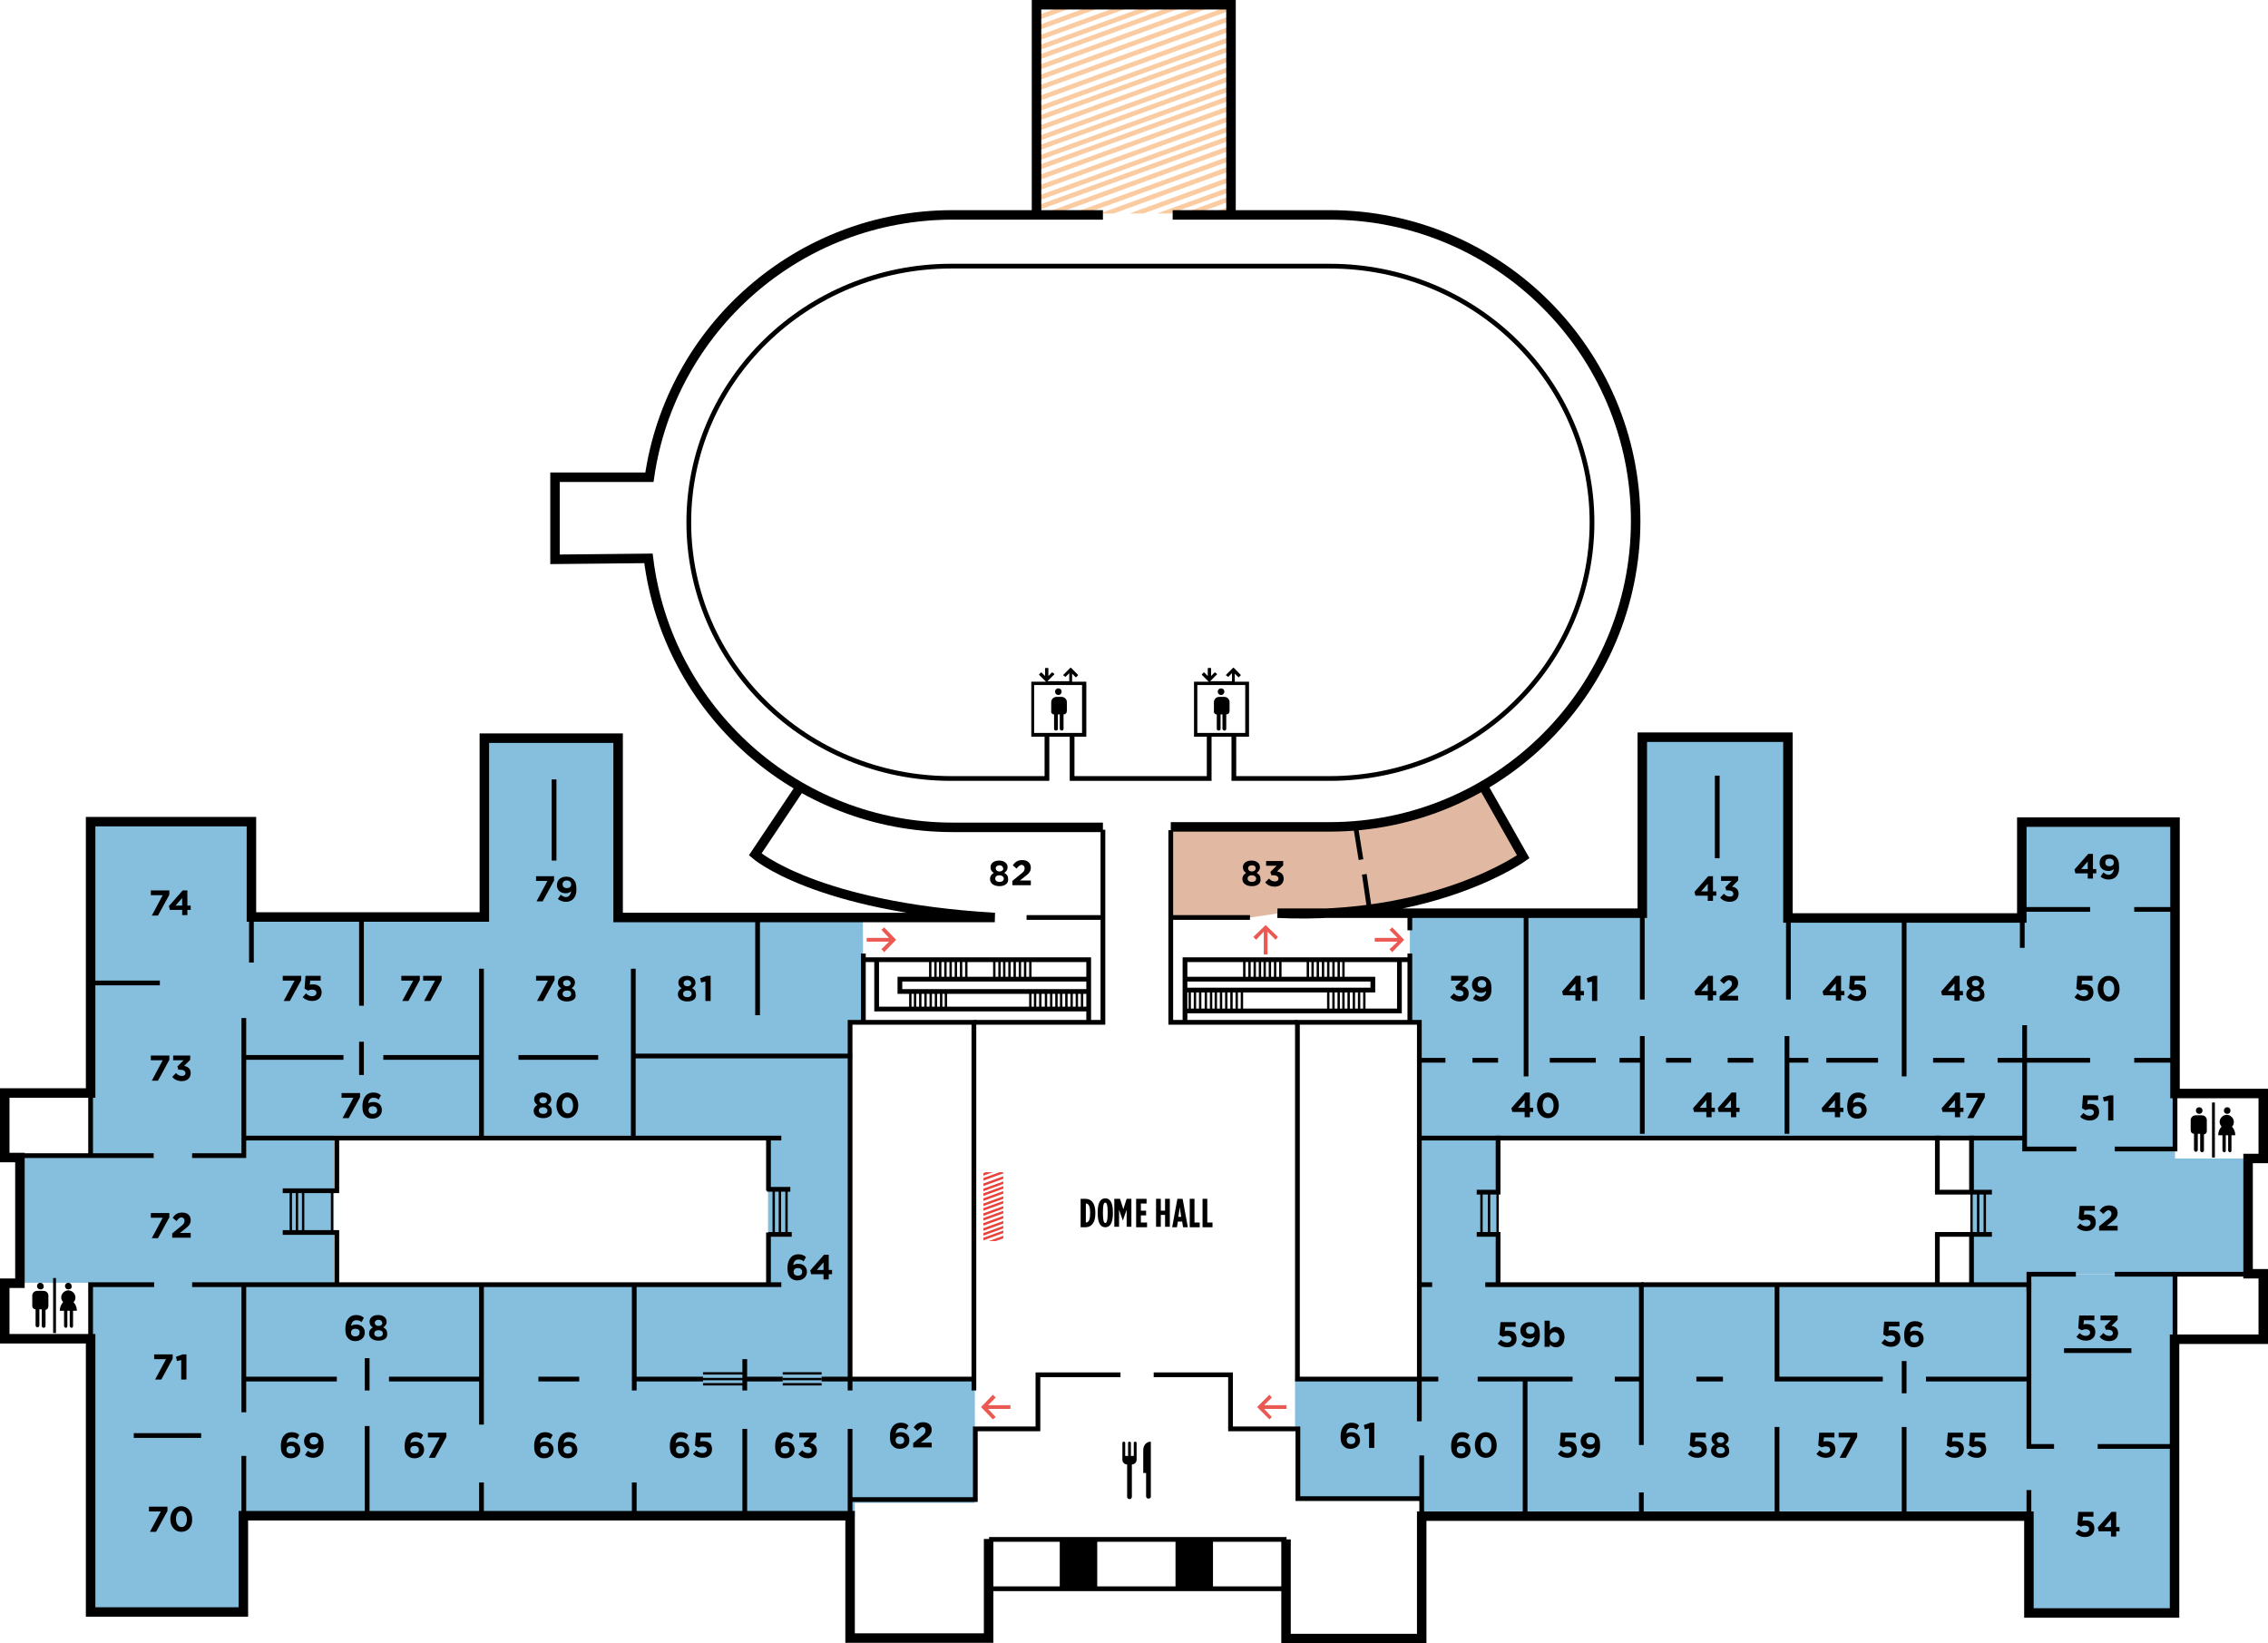 <?xml version="1.0" encoding="utf-8"?>
<!-- Generator: Adobe Illustrator 24.1.3, SVG Export Plug-In . SVG Version: 6.00 Build 0)  -->
<svg version="1.1" id="Capa_1" xmlns="http://www.w3.org/2000/svg" xmlns:xlink="http://www.w3.org/1999/xlink" x="0px" y="0px"
	 viewBox="0 0 478.1 346.4" style="enable-background:new 0 0 478.1 346.4;" xml:space="preserve">
<style type="text/css">
	.st0{fill:#86BEDE;}
	.st1{fill:#E1B8A2;}
	.st2{clip-path:url(#SVGID_2_);}
	.st3{fill:none;stroke:#FBCBA1;}
	.st4{fill:#EB5953;}
	.st5{fill:none;}
	.st6{clip-path:url(#SVGID_4_);}
	.st7{fill:none;stroke:#E8423B;stroke-width:0.5;}
	.st8{fill:none;stroke:#000000;stroke-miterlimit:10;}
	.st9{fill:none;stroke:#000000;stroke-width:0.5;stroke-miterlimit:10;}
	.st10{fill:none;stroke:#000000;stroke-width:2;stroke-miterlimit:10;}
</style>
<polygon class="st0" points="299.2,215.5 297.2,215.6 297.2,192.2 321.7,192.5 346.2,192.5 346.2,155.4 376.9,155.4 377,193.3 
	426.3,193.5 426.3,173.3 458.5,173.3 458.5,244.2 473.9,244.2 473.9,268.5 458.5,268.6 427.7,268.6 427.7,272.3 415.6,272.1 
	415.6,239.9 299.1,239.9 299.2,223.5 "/>
<path class="st1" d="M247.1,193.4v-19h36.2c0,0,23.5-2,29.3-9l8.6,15.2c0,0-10.1,7.5-31.7,11.5l-19.8,0.4l-6.1,0.9H247.1z"/>
<polygon class="st0" points="76.4,221.5 133.5,221.5 133.5,239.4 70.4,239.4 70.4,273.7 51.6,273.7 51.6,340 19,340 19,270.4 
	3.9,270.4 3.9,243.6 19.1,243.6 19.1,173.7 53.2,173.7 53.2,194 76.4,194 "/>
<polygon class="st0" points="458.5,268.6 458.8,339.6 427.7,339.6 427.7,319.6 299.6,319.6 299.6,315.9 273.6,315.9 273.6,301.1 
	273,301.1 273,290.5 299.2,290.6 299.2,238.7 315.8,238.7 315.8,270.9 428.1,270.8 428.1,268.6 "/>
<polygon class="st0" points="133.2,222 179.6,221.9 179.6,290.7 205.5,290.7 205.5,316.8 180.2,316.8 180.2,319.6 51,319.6 
	51,270.8 161.9,270.8 161.9,240.2 133.2,240.2 "/>
<polygon class="st0" points="179.2,222.4 76,223 76,193.8 102.9,193.8 102.9,155.7 130,155.7 130,193.5 181.9,193.5 182,215.6 
	179.4,215.5 "/>
<g>
	<defs>
		<rect id="SVGID_1_" x="218.1" y="0.8" width="41.7" height="44.2"/>
	</defs>
	<clipPath id="SVGID_2_">
		<use xlink:href="#SVGID_1_"  style="overflow:visible;"/>
	</clipPath>
	<g class="st2">
		<line class="st3" x1="124.7" y1="33.9" x2="302.4" y2="-30.8"/>
		<line class="st3" x1="126.4" y1="35.4" x2="304" y2="-29.3"/>
		<line class="st3" x1="125.8" y1="37.6" x2="303.4" y2="-27.1"/>
		<line class="st3" x1="127.4" y1="39.1" x2="305.1" y2="-25.5"/>
		<line class="st3" x1="131.1" y1="40" x2="308.8" y2="-24.7"/>
		<line class="st3" x1="132.7" y1="41.5" x2="310.4" y2="-23.2"/>
		<line class="st3" x1="132.1" y1="43.7" x2="309.8" y2="-21"/>
		<line class="st3" x1="133.8" y1="45.2" x2="311.4" y2="-19.4"/>
		<line class="st3" x1="129.4" y1="49" x2="307.1" y2="-15.7"/>
		<line class="st3" x1="131.1" y1="50.5" x2="308.8" y2="-14.1"/>
		<line class="st3" x1="139.6" y1="49.7" x2="317.2" y2="-15"/>
		<line class="st3" x1="141.2" y1="51.2" x2="318.9" y2="-13.4"/>
		<line class="st3" x1="140.6" y1="53.4" x2="318.3" y2="-11.2"/>
		<line class="st3" x1="142.2" y1="55" x2="319.9" y2="-9.7"/>
		<line class="st3" x1="145.9" y1="55.8" x2="323.6" y2="-8.9"/>
	</g>
	<g class="st2">
		<line class="st3" x1="148.4" y1="56.9" x2="326.1" y2="-7.8"/>
		<line class="st3" x1="150" y1="58.4" x2="327.7" y2="-6.2"/>
		<line class="st3" x1="149.4" y1="60.6" x2="327.1" y2="-4"/>
		<line class="st3" x1="151.1" y1="62.2" x2="328.7" y2="-2.5"/>
		<line class="st3" x1="154.8" y1="63" x2="332.5" y2="-1.7"/>
		<line class="st3" x1="156.4" y1="64.5" x2="334.1" y2="-0.1"/>
		<line class="st3" x1="155.8" y1="66.7" x2="333.5" y2="2.1"/>
		<line class="st3" x1="157.4" y1="68.3" x2="335.1" y2="3.6"/>
		<line class="st3" x1="153.1" y1="72" x2="330.8" y2="7.4"/>
		<line class="st3" x1="154.8" y1="73.6" x2="332.4" y2="8.9"/>
		<line class="st3" x1="163.2" y1="72.8" x2="340.9" y2="8.1"/>
		<line class="st3" x1="164.9" y1="74.3" x2="342.6" y2="9.6"/>
		<line class="st3" x1="164.3" y1="76.5" x2="341.9" y2="11.8"/>
		<line class="st3" x1="165.9" y1="78" x2="343.6" y2="13.4"/>
		<line class="st3" x1="169.6" y1="78.9" x2="347.3" y2="14.2"/>
	</g>
</g>
<g>
	<polygon class="st4" points="206.8,296.6 209.3,294 209.9,294.6 208.3,296.2 213,296.2 213,297 208.3,297 209.9,298.7 209.3,299.2 
			"/>
</g>
<g>
	<polygon class="st4" points="265,296.6 267.6,294 268.1,294.6 266.5,296.2 271.2,296.2 271.2,297 266.5,297 268.1,298.7 
		267.6,299.2 	"/>
</g>
<g>
	<polygon class="st4" points="188.9,198.1 186.4,200.7 185.8,200.1 187.4,198.5 182.7,198.5 182.7,197.7 187.4,197.7 185.8,196 
		186.4,195.5 	"/>
</g>
<g>
	<polygon class="st4" points="296,198.1 293.5,200.7 292.9,200.1 294.6,198.5 289.8,198.5 289.8,197.7 294.6,197.7 292.9,196 
		293.5,195.5 	"/>
</g>
<g>
	<polygon class="st4" points="266.8,195 269.4,197.5 268.9,198.1 267.2,196.4 267.2,201.2 266.4,201.2 266.4,196.4 264.8,198.1 
		264.2,197.5 	"/>
</g>
<g>
	<path d="M14.4,271.8c-0.4,0-0.7-0.3-0.7-0.7c0-0.4,0.3-0.7,0.7-0.7s0.7,0.3,0.7,0.7C15.2,271.5,14.9,271.8,14.4,271.8z M15.4,276.3
		v3.2c0,0.2-0.1,0.4-0.3,0.4c-0.2,0-0.4-0.2-0.4-0.4v-3.2h-0.5v3.2c0,0.2-0.1,0.4-0.3,0.4c-0.2,0-0.4-0.2-0.4-0.4v-3.2h-0.9
		c0-0.7,0.3-1.4,0.7-1.8c-0.2-0.3-0.4-0.6-0.4-1c0-0.8,0.7-1.5,1.5-1.5c0.8,0,1.5,0.7,1.5,1.5c0,0.4-0.1,0.7-0.4,1
		c0.4,0.4,0.7,1,0.7,1.8H15.4z M8.5,271.8c-0.4,0-0.7-0.3-0.7-0.7c0-0.4,0.3-0.7,0.7-0.7c0.4,0,0.7,0.3,0.7,0.7
		C9.3,271.5,9,271.8,8.5,271.8z M9.6,276.1v3.4c0,0.2-0.2,0.4-0.4,0.4c-0.2,0-0.4-0.2-0.4-0.4V276H8.3v3.4c0,0.2-0.2,0.4-0.4,0.4
		c-0.2,0-0.4-0.2-0.4-0.4v-3.4c0,0-0.7,0-0.7-0.8v-2.1c0-0.4,0.3-1,1.1-1h1.2c0.8,0,1.1,0.6,1.1,1v2.1
		C10.2,276.1,9.6,276.1,9.6,276.1z"/>
	<rect x="11.2" y="269.4" width="0.6" height="11.6"/>
</g>
<g>
	<path d="M469.5,234.8c-0.4,0-0.7-0.3-0.7-0.7c0-0.4,0.3-0.7,0.7-0.7s0.7,0.3,0.7,0.7C470.2,234.5,469.9,234.8,469.5,234.8z
		 M470.4,239.3v3.2c0,0.2-0.1,0.4-0.3,0.4c-0.2,0-0.4-0.2-0.4-0.4v-3.2h-0.5v3.2c0,0.2-0.1,0.4-0.3,0.4s-0.4-0.2-0.4-0.4v-3.2h-0.9
		c0-0.7,0.3-1.4,0.7-1.8c-0.2-0.3-0.4-0.6-0.4-1c0-0.8,0.7-1.5,1.5-1.5c0.8,0,1.5,0.7,1.5,1.5c0,0.4-0.1,0.7-0.4,1
		c0.4,0.4,0.7,1,0.7,1.8H470.4z M463.6,234.8c-0.4,0-0.7-0.3-0.7-0.7c0-0.4,0.3-0.7,0.7-0.7c0.4,0,0.7,0.3,0.7,0.7
		C464.3,234.5,464,234.8,463.6,234.8z M464.6,239.1v3.4c0,0.2-0.2,0.4-0.4,0.4c-0.2,0-0.4-0.2-0.4-0.4V239h-0.5v3.4
		c0,0.2-0.2,0.4-0.4,0.4c-0.2,0-0.4-0.2-0.4-0.4v-3.4c0,0-0.7,0-0.7-0.8v-2.1c0-0.4,0.3-1,1.1-1h1.2c0.8,0,1.1,0.6,1.1,1v2.1
		C465.3,239.1,464.6,239.1,464.6,239.1z"/>
	<rect x="466.3" y="232.4" width="0.6" height="11.6"/>
</g>
<g>
	<path d="M223.1,146.5c0.4,0,0.7-0.3,0.7-0.7c0-0.4-0.3-0.7-0.7-0.7c-0.4,0-0.7,0.3-0.7,0.7C222.4,146.2,222.7,146.5,223.1,146.5z"
		/>
	<path d="M222.2,150.6v3c0,0.2,0.1,0.4,0.4,0.4c0.2,0,0.4-0.1,0.4-0.4v-3h0.4v3c0,0.2,0.2,0.4,0.4,0.4c0.2,0,0.4-0.1,0.4-0.4v-3
		c0.4,0,0.7-0.3,0.7-0.7v-1.9c0-0.6-0.5-1.1-1.1-1.1h-1.1c-0.6,0-1.1,0.5-1.1,1.1v1.9C221.5,150.2,221.8,150.6,222.2,150.6z"/>
	<path d="M226,143.7V142l0.7,0.7c0.1,0.1,0.1,0.1,0.2,0l0.3-0.3c0.1-0.1,0.1-0.1,0-0.2l-1.4-1.4c-0.1-0.1-0.1-0.1-0.2,0l-1.4,1.4
		c-0.1,0.1-0.1,0.1,0,0.2l0.3,0.2c0.1,0.1,0.1,0.1,0.2,0l0.7-0.7v1.7h-4.7c0,0,0,0,0.1,0l1.4-1.4c0.1-0.1,0.1-0.1,0-0.2l-0.3-0.2
		c-0.1-0.1-0.1-0.1-0.2,0l-0.7,0.7v-1.6c0-0.1-0.1-0.1-0.1-0.1h-0.5c-0.1,0-0.1,0.1-0.1,0.1v1.6l-0.7-0.7c-0.1-0.1-0.1-0.1-0.2,0
		l-0.3,0.3c-0.1,0.1-0.1,0.1,0,0.2l1.4,1.4c0,0,0,0,0.1,0h-3.2v11.6h11.6v-11.6H226z M228.2,154.5H218v-10.1h10.1V154.5z"/>
</g>
<g>
	<path d="M257.4,146.5c0.4,0,0.7-0.3,0.7-0.7c0-0.4-0.3-0.7-0.7-0.7s-0.7,0.3-0.7,0.7C256.7,146.2,257,146.5,257.4,146.5z"/>
	<path d="M256.5,150.6v3c0,0.2,0.1,0.4,0.4,0.4c0.2,0,0.4-0.1,0.4-0.4v-3h0.4v3c0,0.2,0.2,0.4,0.4,0.4c0.2,0,0.4-0.1,0.4-0.4v-3
		c0.4,0,0.7-0.3,0.7-0.7v-1.9c0-0.6-0.5-1.1-1.1-1.1h-1.1c-0.6,0-1.1,0.5-1.1,1.1v1.9C255.8,150.2,256.1,150.6,256.5,150.6z"/>
	<path d="M260.3,143.7V142l0.7,0.7c0.1,0.1,0.1,0.1,0.2,0l0.3-0.3c0.1-0.1,0.1-0.1,0-0.2l-1.4-1.4c-0.1-0.1-0.1-0.1-0.2,0l-1.4,1.4
		c-0.1,0.1-0.1,0.1,0,0.2l0.3,0.2c0.1,0.1,0.1,0.1,0.2,0l0.7-0.7v1.7h-4.7c0,0,0,0,0.1,0l1.4-1.4c0.1-0.1,0.1-0.1,0-0.2l-0.3-0.2
		c-0.1-0.1-0.1-0.1-0.2,0l-0.7,0.7v-1.6c0-0.1-0.1-0.1-0.1-0.1h-0.5c-0.1,0-0.1,0.1-0.1,0.1v1.6l-0.7-0.7c-0.1-0.1-0.1-0.1-0.2,0
		l-0.3,0.3c-0.1,0.1-0.1,0.1,0,0.2l1.4,1.4c0,0,0,0,0.1,0h-3.2v11.6h11.6v-11.6H260.3z M262.5,154.5h-10.1v-10.1h10.1V154.5z"/>
</g>
<rect x="223.4" y="324.2" width="7.9" height="10.8"/>
<rect x="247.8" y="324.2" width="7.9" height="10.8"/>
<g>
	<path d="M242.6,315.5v-11.6c-1,0-1.6,0.8-1.6,1.8v4.8h0.6v4.9c0,0.3,0.2,0.5,0.5,0.5C242.4,315.9,242.6,315.7,242.6,315.5
		 M238.6,308.7v6.8c0,0.3-0.2,0.5-0.5,0.5s-0.5-0.2-0.5-0.5v-6.8c-0.5,0-1-0.4-1-1v-3.5c0-0.2,0.1-0.3,0.3-0.3
		c0.2,0,0.3,0.1,0.3,0.3v2.7h0.6v-2.7c0-0.2,0.1-0.3,0.3-0.3c0.2,0,0.3,0.1,0.3,0.3v2.7h0.6v-2.7c0-0.2,0.1-0.3,0.3-0.3
		c0.2,0,0.3,0.1,0.3,0.3v3.5C239.6,308.3,239.1,308.7,238.6,308.7"/>
</g>
<g>
	<rect x="302.3" y="205.5" class="st5" width="15.6" height="11.7"/>
	<path d="M305.9,206.7v-1h3.6v0.9l-1.3,1.3c0.7,0.1,1.4,0.5,1.4,1.5c0,1-0.7,1.7-1.9,1.7c-0.9,0-1.6-0.4-2-0.9l0.8-0.8
		c0.4,0.4,0.7,0.6,1.3,0.6c0.4,0,0.7-0.2,0.7-0.6c0-0.4-0.4-0.7-1-0.7h-0.5l-0.2-0.7l1.3-1.3H305.9z"/>
	<path d="M312.2,211.1c-0.8,0-1.3-0.3-1.7-0.6l0.6-0.9c0.4,0.3,0.7,0.5,1.1,0.5c0.6,0,1-0.5,1.1-1.2c-0.3,0.2-0.6,0.4-1.1,0.4
		c-1.1,0-1.9-0.6-1.9-1.7c0-1.1,0.8-1.8,2-1.8c0.7,0,1.1,0.2,1.5,0.6c0.4,0.4,0.6,0.9,0.6,2C314.5,209.9,313.7,211.1,312.2,211.1z
		 M312.4,206.6c-0.6,0-0.9,0.3-0.9,0.8s0.3,0.8,0.9,0.8c0.6,0,0.9-0.3,0.9-0.8C313.3,207,313,206.6,312.4,206.6z"/>
</g>
<g>
	<rect x="325.4" y="205.5" class="st5" width="15.6" height="11.7"/>
	<path d="M333.2,205.7v3.2h0.7v0.9h-0.7v1.1h-1.1v-1.1h-2.6l-0.2-0.8l2.9-3.3H333.2z M332.1,207.3l-1.4,1.6h1.4V207.3z"/>
	<path d="M335.9,205.7h0.8v5.3h-1.1v-4.1l-0.9,0.2l-0.2-0.9L335.9,205.7z"/>
</g>
<g>
	<rect x="354.1" y="205.5" class="st5" width="15.6" height="11.7"/>
	<path d="M361.1,205.7v3.2h0.7v0.9h-0.7v1.1H360v-1.1h-2.6l-0.2-0.8l2.9-3.3H361.1z M360,207.3l-1.4,1.6h1.4V207.3z"/>
	<path d="M363.4,207.4l-0.8-0.7c0.5-0.7,1-1.1,2-1.1c1.1,0,1.8,0.6,1.8,1.6c0,0.9-0.5,1.3-1.4,2l-0.9,0.7h2.3v1h-3.9v-0.9l1.7-1.4
		c0.7-0.5,0.9-0.8,0.9-1.3c0-0.4-0.3-0.7-0.7-0.7C364.1,206.7,363.8,206.9,363.4,207.4z"/>
</g>
<g>
	<rect x="354.1" y="230.2" class="st5" width="15.6" height="8.2"/>
	<path d="M360.8,230.3v3.2h0.7v0.9h-0.7v1.1h-1.1v-1.1h-2.6l-0.2-0.8l2.9-3.3H360.8z M359.7,231.9l-1.4,1.6h1.4V231.9z"/>
	<path d="M366,230.3v3.2h0.7v0.9H366v1.1h-1.1v-1.1h-2.6l-0.2-0.8l2.9-3.3H366z M364.9,231.9l-1.4,1.6h1.4V231.9z"/>
</g>
<g>
	<rect x="406.1" y="205.5" class="st5" width="15.6" height="11.7"/>
	<path d="M413.1,205.7v3.2h0.7v0.9h-0.7v1.1H412v-1.1h-2.6l-0.2-0.8l2.9-3.3H413.1z M412,207.3l-1.4,1.6h1.4V207.3z"/>
	<path d="M416.5,211.1c-1.2,0-2-0.6-2-1.5c0-0.6,0.3-1,0.8-1.3c-0.4-0.2-0.7-0.6-0.7-1.2c0-0.8,0.7-1.4,1.8-1.4
		c1.1,0,1.8,0.6,1.8,1.4c0,0.6-0.3,0.9-0.7,1.2c0.5,0.3,0.8,0.6,0.8,1.2C418.5,210.5,417.7,211.1,416.5,211.1z M416.5,208.8
		c-0.5,0-0.9,0.2-0.9,0.7c0,0.4,0.3,0.7,0.9,0.7c0.6,0,0.9-0.3,0.9-0.7C417.4,209,417,208.8,416.5,208.8z M416.5,206.6
		c-0.5,0-0.8,0.3-0.8,0.6c0,0.4,0.3,0.7,0.8,0.7c0.5,0,0.8-0.3,0.8-0.6C417.2,206.9,417,206.6,416.5,206.6z"/>
</g>
<g>
	<rect x="434.4" y="205.5" class="st5" width="15.6" height="11.7"/>
	<path d="M437.9,205.7h3.2v1h-2.2l-0.1,0.9c0.2-0.1,0.4-0.1,0.7-0.1c1,0,1.8,0.5,1.8,1.7c0,1.1-0.8,1.8-2,1.8c-0.8,0-1.5-0.3-2-0.8
		l0.7-0.8c0.4,0.4,0.8,0.6,1.3,0.6c0.5,0,0.9-0.3,0.9-0.7c0-0.5-0.4-0.7-0.9-0.7c-0.3,0-0.6,0.1-0.9,0.2l-0.7-0.4L437.9,205.7z"/>
	<path d="M444.5,211.1c-1.4,0-2.3-1.2-2.3-2.7s0.9-2.7,2.3-2.7c1.4,0,2.3,1.2,2.3,2.7C446.9,209.9,445.9,211.1,444.5,211.1z
		 M444.5,206.7c-0.7,0-1.1,0.7-1.1,1.7c0,1,0.5,1.7,1.2,1.7s1.1-0.7,1.1-1.7S445.2,206.7,444.5,206.7z"/>
</g>
<g>
	<rect x="28.2" y="222.3" class="st5" width="15.6" height="11.7"/>
	<path d="M31.9,222.5h3.8v0.9l-2.4,4.4h-1.3l2.3-4.3h-2.5V222.5z"/>
	<path d="M36.5,223.5v-1h3.6v0.9l-1.3,1.3c0.7,0.1,1.4,0.5,1.4,1.5c0,1-0.7,1.7-1.9,1.7c-0.9,0-1.6-0.4-2-0.9l0.8-0.8
		c0.4,0.4,0.7,0.6,1.3,0.6c0.4,0,0.7-0.2,0.7-0.6c0-0.4-0.4-0.7-1-0.7h-0.5l-0.2-0.7l1.3-1.3H36.5z"/>
</g>
<g>
	<rect x="55.9" y="205.5" class="st5" width="15.6" height="11.7"/>
	<path d="M59.7,205.7h3.8v0.9l-2.4,4.4h-1.3l2.3-4.3h-2.5V205.7z"/>
	<path d="M64.4,205.7h3.2v1h-2.2l-0.1,0.9c0.2-0.1,0.4-0.1,0.7-0.1c1,0,1.8,0.5,1.8,1.7c0,1.1-0.8,1.8-2,1.8c-0.8,0-1.5-0.3-2-0.8
		l0.7-0.8c0.4,0.4,0.8,0.6,1.3,0.6c0.5,0,0.9-0.3,0.9-0.7c0-0.5-0.4-0.7-0.9-0.7c-0.3,0-0.6,0.1-0.9,0.2l-0.7-0.4L64.4,205.7z"/>
</g>
<g>
	<rect x="81" y="205.5" class="st5" width="15.6" height="11.7"/>
	<path d="M84.7,205.7h3.8v0.9l-2.4,4.4h-1.3l2.3-4.3h-2.5V205.7z"/>
	<path d="M89.3,205.7h3.8v0.9l-2.4,4.4h-1.3l2.3-4.3h-2.5V205.7z"/>
</g>
<g>
	<rect x="109.4" y="205.5" class="st5" width="15.6" height="11.7"/>
	<path d="M113.1,205.7h3.8v0.9l-2.4,4.4h-1.3l2.3-4.3h-2.5V205.7z"/>
	<path d="M119.5,211.1c-1.2,0-2-0.6-2-1.5c0-0.6,0.3-1,0.8-1.3c-0.4-0.2-0.7-0.6-0.7-1.2c0-0.8,0.7-1.4,1.8-1.4
		c1.1,0,1.8,0.6,1.8,1.4c0,0.6-0.3,0.9-0.7,1.2c0.5,0.3,0.8,0.6,0.8,1.2C121.6,210.5,120.7,211.1,119.5,211.1z M119.5,208.8
		c-0.5,0-0.9,0.2-0.9,0.7c0,0.4,0.3,0.7,0.9,0.7c0.6,0,0.9-0.3,0.9-0.7C120.4,209,120.1,208.8,119.5,208.8z M119.5,206.6
		c-0.5,0-0.8,0.3-0.8,0.6c0,0.4,0.3,0.7,0.8,0.7s0.8-0.3,0.8-0.6C120.3,206.9,120,206.6,119.5,206.6z"/>
</g>
<g>
	<rect x="138.7" y="205.5" class="st5" width="15.6" height="11.7"/>
	<path d="M144.9,211.1c-1.2,0-2-0.6-2-1.5c0-0.6,0.3-1,0.8-1.3c-0.4-0.2-0.7-0.6-0.7-1.2c0-0.8,0.7-1.4,1.8-1.4
		c1.1,0,1.8,0.6,1.8,1.4c0,0.6-0.3,0.9-0.7,1.2c0.5,0.3,0.8,0.6,0.8,1.2C146.9,210.5,146.1,211.1,144.9,211.1z M144.9,208.8
		c-0.5,0-0.9,0.2-0.9,0.7c0,0.4,0.3,0.7,0.9,0.7c0.6,0,0.9-0.3,0.9-0.7C145.8,209,145.4,208.8,144.9,208.8z M144.9,206.6
		c-0.5,0-0.8,0.3-0.8,0.6c0,0.4,0.3,0.7,0.8,0.7c0.5,0,0.8-0.3,0.8-0.6C145.7,206.9,145.4,206.6,144.9,206.6z"/>
	<path d="M149,205.7h0.8v5.3h-1.1v-4.1l-0.9,0.2l-0.2-0.9L149,205.7z"/>
</g>
<g>
	<rect x="109.4" y="230.2" class="st5" width="15.6" height="11.7"/>
	<path d="M114.5,235.7c-1.2,0-2-0.6-2-1.5c0-0.6,0.3-1,0.8-1.3c-0.4-0.2-0.7-0.6-0.7-1.2c0-0.8,0.7-1.4,1.8-1.4
		c1.1,0,1.8,0.6,1.8,1.4c0,0.6-0.3,0.9-0.7,1.2c0.5,0.3,0.8,0.6,0.8,1.2C116.5,235.1,115.7,235.7,114.5,235.7z M114.5,233.4
		c-0.5,0-0.9,0.2-0.9,0.7c0,0.4,0.3,0.7,0.9,0.7c0.6,0,0.9-0.3,0.9-0.7C115.4,233.7,115,233.4,114.5,233.4z M114.5,231.3
		c-0.5,0-0.8,0.3-0.8,0.6c0,0.4,0.3,0.7,0.8,0.7s0.8-0.3,0.8-0.6C115.3,231.5,115,231.3,114.5,231.3z"/>
	<path d="M119.6,235.7c-1.4,0-2.3-1.2-2.3-2.7s0.9-2.7,2.3-2.7c1.4,0,2.3,1.2,2.3,2.7C121.9,234.5,121,235.7,119.6,235.7z
		 M119.6,231.3c-0.7,0-1.1,0.7-1.1,1.7c0,1,0.5,1.7,1.2,1.7s1.1-0.7,1.1-1.7S120.3,231.3,119.6,231.3z"/>
</g>
<g>
	<rect x="28.2" y="187.5" class="st5" width="15.6" height="11.7"/>
	<path d="M31.9,187.7h3.8v0.9l-2.4,4.4H32l2.3-4.3h-2.5V187.7z"/>
	<path d="M39.5,187.7v3.2h0.7v0.9h-0.7v1.1h-1.1v-1.1h-2.6l-0.2-0.8l2.9-3.3H39.5z M38.4,189.3l-1.4,1.6h1.4V189.3z"/>
</g>
<g>
	<rect x="28.2" y="255.5" class="st5" width="15.6" height="11.7"/>
	<path d="M31.9,255.7h3.8v0.9l-2.4,4.4H32l2.3-4.3h-2.5V255.7z"/>
	<path d="M37.2,257.4l-0.8-0.7c0.5-0.7,1-1.1,2-1.1c1.1,0,1.8,0.6,1.8,1.6c0,0.9-0.5,1.3-1.4,2l-0.9,0.7h2.3v1h-3.9v-0.9l1.7-1.4
		c0.7-0.5,0.9-0.8,0.9-1.3c0-0.4-0.3-0.7-0.7-0.7C37.8,256.7,37.6,256.9,37.2,257.4z"/>
</g>
<g>
	<rect x="28.2" y="317.4" class="st5" width="15.6" height="6.8"/>
	<path d="M31.5,317.6h3.8v0.9l-2.4,4.4h-1.3l2.3-4.3h-2.5V317.6z"/>
	<path d="M38.2,322.9c-1.4,0-2.3-1.2-2.3-2.7s0.9-2.7,2.3-2.7c1.4,0,2.3,1.2,2.3,2.7C40.6,321.7,39.7,322.9,38.2,322.9z M38.2,318.5
		c-0.7,0-1.1,0.7-1.1,1.7c0,1,0.5,1.7,1.2,1.7s1.1-0.7,1.1-1.7S38.9,318.5,38.2,318.5z"/>
</g>
<g>
	<rect x="434.4" y="230.7" class="st5" width="15.6" height="11.7"/>
	<path d="M439.1,230.9h3.2v1h-2.2l-0.1,0.9c0.2-0.1,0.4-0.1,0.7-0.1c1,0,1.8,0.5,1.8,1.7c0,1.1-0.8,1.8-2,1.8c-0.8,0-1.5-0.3-2-0.8
		l0.7-0.8c0.4,0.4,0.8,0.6,1.3,0.6c0.5,0,0.9-0.3,0.9-0.7c0-0.5-0.4-0.7-0.9-0.7c-0.3,0-0.6,0.1-0.9,0.2l-0.7-0.4L439.1,230.9z"/>
	<path d="M444.7,230.9h0.8v5.3h-1.1V232l-0.9,0.2l-0.2-0.9L444.7,230.9z"/>
</g>
<g>
	<rect x="434.4" y="254" class="st5" width="15.6" height="11.7"/>
	<path d="M438.4,254.2h3.2v1h-2.2l-0.1,0.9c0.2-0.1,0.4-0.1,0.7-0.1c1,0,1.8,0.5,1.8,1.7c0,1.1-0.8,1.8-2,1.8c-0.8,0-1.5-0.3-2-0.8
		l0.7-0.8c0.4,0.4,0.8,0.6,1.3,0.6c0.5,0,0.9-0.3,0.9-0.7c0-0.5-0.4-0.7-0.9-0.7c-0.3,0-0.6,0.1-0.9,0.2l-0.7-0.4L438.4,254.2z"/>
	<path d="M443.4,255.9l-0.8-0.7c0.5-0.7,1-1.1,2-1.1c1.1,0,1.8,0.6,1.8,1.6c0,0.9-0.5,1.3-1.4,2l-0.9,0.7h2.3v1h-3.9v-0.9l1.7-1.4
		c0.7-0.5,0.9-0.8,0.9-1.3c0-0.4-0.3-0.7-0.7-0.7C444.1,255.2,443.8,255.4,443.4,255.9z"/>
</g>
<g>
	<rect x="434.4" y="318.5" class="st5" width="15.6" height="11.7"/>
	<path d="M438.1,318.7h3.2v1h-2.2l-0.1,0.9c0.2-0.1,0.4-0.1,0.7-0.1c1,0,1.8,0.5,1.8,1.7c0,1.1-0.8,1.8-2,1.8c-0.8,0-1.5-0.3-2-0.8
		l0.7-0.8c0.4,0.4,0.8,0.6,1.3,0.6c0.5,0,0.9-0.3,0.9-0.7c0-0.5-0.4-0.7-0.9-0.7c-0.3,0-0.6,0.1-0.9,0.2l-0.7-0.4L438.1,318.7z"/>
	<path d="M446.1,318.7v3.2h0.7v0.9h-0.7v1.1H445v-1.1h-2.6l-0.2-0.8l2.9-3.3H446.1z M445,320.3l-1.4,1.6h1.4V320.3z"/>
</g>
<g>
	<rect x="434.4" y="179.9" class="st5" width="15.6" height="11.7"/>
	<path d="M441.2,180v3.2h0.7v0.9h-0.7v1.1h-1.1v-1.1h-2.6l-0.2-0.8l2.9-3.3H441.2z M440.1,181.6l-1.4,1.6h1.4V181.6z"/>
	<path d="M444.5,185.4c-0.8,0-1.3-0.3-1.7-0.6l0.6-0.9c0.4,0.3,0.7,0.5,1.1,0.5c0.6,0,1-0.5,1.1-1.2c-0.3,0.2-0.6,0.4-1.1,0.4
		c-1.1,0-1.9-0.6-1.9-1.7c0-1.1,0.8-1.8,2-1.8c0.7,0,1.1,0.2,1.5,0.6c0.4,0.4,0.6,0.9,0.6,2C446.8,184.3,446,185.4,444.5,185.4z
		 M444.7,181c-0.6,0-0.9,0.3-0.9,0.8s0.3,0.8,0.9,0.8c0.6,0,0.9-0.3,0.9-0.8C445.6,181.3,445.3,181,444.7,181z"/>
</g>
<g>
	<rect x="55.9" y="301.8" class="st5" width="15.6" height="11.7"/>
	<path d="M62.6,303.4c-0.3-0.3-0.6-0.4-1.1-0.4c-0.7,0-1,0.5-1.1,1.2c0.3-0.2,0.6-0.3,1.1-0.3c1,0,1.8,0.6,1.8,1.7
		c0,1.1-0.9,1.8-2,1.8c-0.7,0-1.1-0.2-1.5-0.6c-0.4-0.4-0.6-0.9-0.6-2c0-1.6,0.7-2.9,2.3-2.9c0.7,0,1.2,0.2,1.6,0.6L62.6,303.4z
		 M61.3,304.8c-0.6,0-0.9,0.3-0.9,0.8c0,0.5,0.3,0.8,0.9,0.8s0.9-0.3,0.9-0.8C62.2,305.1,61.9,304.8,61.3,304.8z"/>
	<path d="M66,307.3c-0.8,0-1.3-0.3-1.7-0.6l0.6-0.9c0.4,0.3,0.7,0.5,1.1,0.5c0.6,0,1-0.5,1.1-1.2c-0.3,0.2-0.6,0.4-1.1,0.4
		c-1.1,0-1.9-0.6-1.9-1.7c0-1.1,0.8-1.8,2-1.8c0.7,0,1.1,0.2,1.5,0.6c0.4,0.4,0.6,0.9,0.6,2C68.3,306.2,67.5,307.3,66,307.3z
		 M66.2,302.9c-0.6,0-0.9,0.3-0.9,0.8s0.3,0.8,0.9,0.8c0.6,0,0.9-0.3,0.9-0.8C67.1,303.2,66.7,302.9,66.2,302.9z"/>
</g>
<g>
	<rect x="81.9" y="301.8" class="st5" width="15.6" height="11.7"/>
	<path d="M88.7,303.4c-0.3-0.3-0.6-0.4-1.1-0.4c-0.7,0-1,0.5-1.1,1.2c0.3-0.2,0.6-0.3,1.1-0.3c1,0,1.8,0.6,1.8,1.7
		c0,1.1-0.9,1.8-2,1.8c-0.7,0-1.1-0.2-1.5-0.6c-0.4-0.4-0.6-0.9-0.6-2c0-1.6,0.7-2.9,2.3-2.9c0.7,0,1.2,0.2,1.6,0.6L88.7,303.4z
		 M87.4,304.8c-0.6,0-0.9,0.3-0.9,0.8c0,0.5,0.3,0.8,0.9,0.8s0.9-0.3,0.9-0.8C88.3,305.1,88,304.8,87.4,304.8z"/>
	<path d="M90.3,302h3.8v0.9l-2.4,4.4h-1.3l2.3-4.3h-2.5V302z"/>
</g>
<g>
	<rect x="109.4" y="301.8" class="st5" width="15.6" height="11.7"/>
	<path d="M116,303.4c-0.3-0.3-0.6-0.4-1.1-0.4c-0.7,0-1,0.5-1.1,1.2c0.3-0.2,0.6-0.3,1.1-0.3c1,0,1.8,0.6,1.8,1.7
		c0,1.1-0.9,1.8-2,1.8c-0.7,0-1.1-0.2-1.5-0.6c-0.4-0.4-0.6-0.9-0.6-2c0-1.6,0.7-2.9,2.3-2.9c0.7,0,1.2,0.2,1.6,0.6L116,303.4z
		 M114.8,304.8c-0.6,0-0.9,0.3-0.9,0.8c0,0.5,0.3,0.8,0.9,0.8s0.9-0.3,0.9-0.8C115.7,305.1,115.3,304.8,114.8,304.8z"/>
	<path d="M121,303.4c-0.3-0.3-0.6-0.4-1.1-0.4c-0.7,0-1,0.5-1.1,1.2c0.3-0.2,0.6-0.3,1.1-0.3c1,0,1.8,0.6,1.8,1.7
		c0,1.1-0.9,1.8-2,1.8c-0.7,0-1.1-0.2-1.5-0.6c-0.4-0.4-0.6-0.9-0.6-2c0-1.6,0.7-2.9,2.3-2.9c0.7,0,1.2,0.2,1.6,0.6L121,303.4z
		 M119.7,304.8c-0.6,0-0.9,0.3-0.9,0.8c0,0.5,0.3,0.8,0.9,0.8s0.9-0.3,0.9-0.8C120.6,305.1,120.3,304.8,119.7,304.8z"/>
</g>
<g>
	<rect x="137.9" y="301.8" class="st5" width="15.6" height="11.7"/>
	<path d="M144.6,303.4c-0.3-0.3-0.6-0.4-1.1-0.4c-0.7,0-1,0.5-1.1,1.2c0.3-0.2,0.6-0.3,1.1-0.3c1,0,1.8,0.6,1.8,1.7
		c0,1.1-0.9,1.8-2,1.8c-0.7,0-1.1-0.2-1.5-0.6c-0.4-0.4-0.6-0.9-0.6-2c0-1.6,0.7-2.9,2.3-2.9c0.7,0,1.2,0.2,1.6,0.6L144.6,303.4z
		 M143.4,304.8c-0.6,0-0.9,0.3-0.9,0.8c0,0.5,0.3,0.8,0.9,0.8s0.9-0.3,0.9-0.8C144.3,305.1,143.9,304.8,143.4,304.8z"/>
	<path d="M146.7,302h3.2v1h-2.2l-0.1,0.9c0.2-0.1,0.4-0.1,0.7-0.1c1,0,1.8,0.5,1.8,1.7c0,1.1-0.8,1.8-2,1.8c-0.8,0-1.5-0.3-2-0.8
		l0.7-0.8c0.4,0.4,0.8,0.6,1.3,0.6c0.5,0,0.9-0.3,0.9-0.7c0-0.5-0.4-0.7-0.9-0.7c-0.3,0-0.6,0.1-0.9,0.2l-0.7-0.4L146.7,302z"/>
</g>
<g>
	<rect x="160" y="301.8" class="st5" width="15.6" height="11.7"/>
	<path d="M166.8,303.4c-0.3-0.3-0.6-0.4-1.1-0.4c-0.7,0-1,0.5-1.1,1.2c0.3-0.2,0.6-0.3,1.1-0.3c1,0,1.8,0.6,1.8,1.7
		c0,1.1-0.9,1.8-2,1.8c-0.7,0-1.1-0.2-1.5-0.6c-0.4-0.4-0.6-0.9-0.6-2c0-1.6,0.7-2.9,2.3-2.9c0.7,0,1.2,0.2,1.6,0.6L166.8,303.4z
		 M165.5,304.8c-0.6,0-0.9,0.3-0.9,0.8c0,0.5,0.3,0.8,0.9,0.8s0.9-0.3,0.9-0.8C166.4,305.1,166.1,304.8,165.5,304.8z"/>
	<path d="M168.5,303v-1h3.6v0.9l-1.3,1.3c0.7,0.1,1.4,0.5,1.4,1.5c0,1-0.7,1.7-1.9,1.7c-0.9,0-1.6-0.4-2-0.9l0.8-0.8
		c0.4,0.4,0.7,0.6,1.3,0.6c0.4,0,0.7-0.2,0.7-0.6c0-0.4-0.4-0.7-1-0.7h-0.5l-0.2-0.7l1.3-1.3H168.5z"/>
</g>
<g>
	<rect x="302.9" y="301.8" class="st5" width="15.6" height="11.7"/>
	<path d="M309.3,303.4c-0.3-0.3-0.6-0.4-1.1-0.4c-0.7,0-1,0.5-1.1,1.2c0.3-0.2,0.6-0.3,1.1-0.3c1,0,1.8,0.6,1.8,1.7
		c0,1.1-0.9,1.8-2,1.8c-0.7,0-1.1-0.2-1.5-0.6c-0.4-0.4-0.6-0.9-0.6-2c0-1.6,0.7-2.9,2.3-2.9c0.7,0,1.2,0.2,1.6,0.6L309.3,303.4z
		 M308,304.8c-0.6,0-0.9,0.3-0.9,0.8c0,0.5,0.3,0.8,0.9,0.8s0.9-0.3,0.9-0.8C308.9,305.1,308.6,304.8,308,304.8z"/>
	<path d="M313.2,307.3c-1.4,0-2.3-1.2-2.3-2.7s0.9-2.7,2.3-2.7c1.4,0,2.3,1.2,2.3,2.7C315.6,306.1,314.6,307.3,313.2,307.3z
		 M313.2,302.9c-0.7,0-1.1,0.7-1.1,1.7c0,1,0.5,1.7,1.2,1.7s1.1-0.7,1.1-1.7S313.9,302.9,313.2,302.9z"/>
</g>
<g>
	<rect x="325.2" y="301.8" class="st5" width="15.6" height="11.7"/>
	<path d="M329,302h3.2v1H330l-0.1,0.9c0.2-0.1,0.4-0.1,0.7-0.1c1,0,1.8,0.5,1.8,1.7c0,1.1-0.8,1.8-2,1.8c-0.8,0-1.5-0.3-2-0.8
		l0.7-0.8c0.4,0.4,0.8,0.6,1.3,0.6c0.5,0,0.9-0.3,0.9-0.7c0-0.5-0.4-0.7-0.9-0.7c-0.3,0-0.6,0.1-0.9,0.2l-0.7-0.4L329,302z"/>
	<path d="M335.1,307.3c-0.8,0-1.3-0.3-1.7-0.6l0.6-0.9c0.4,0.3,0.7,0.5,1.1,0.5c0.6,0,1-0.5,1.1-1.2c-0.3,0.2-0.6,0.4-1.1,0.4
		c-1.1,0-1.9-0.6-1.9-1.7c0-1.1,0.8-1.8,2-1.8c0.7,0,1.1,0.2,1.5,0.6c0.4,0.4,0.6,0.9,0.6,2C337.4,306.2,336.6,307.3,335.1,307.3z
		 M335.3,302.9c-0.6,0-0.9,0.3-0.9,0.8s0.3,0.8,0.9,0.8c0.6,0,0.9-0.3,0.9-0.8C336.2,303.2,335.9,302.9,335.3,302.9z"/>
</g>
<g>
	<rect x="352.5" y="301.8" class="st5" width="15.6" height="11.7"/>
	<path d="M356.4,302h3.2v1h-2.2l-0.1,0.9c0.2-0.1,0.4-0.1,0.7-0.1c1,0,1.8,0.5,1.8,1.7c0,1.1-0.8,1.8-2,1.8c-0.8,0-1.5-0.3-2-0.8
		l0.7-0.8c0.4,0.4,0.8,0.6,1.3,0.6c0.5,0,0.9-0.3,0.9-0.7c0-0.5-0.4-0.7-0.9-0.7c-0.3,0-0.6,0.1-0.9,0.2l-0.7-0.4L356.4,302z"/>
	<path d="M362.7,307.3c-1.2,0-2-0.6-2-1.5c0-0.6,0.3-1,0.8-1.3c-0.4-0.2-0.7-0.6-0.7-1.2c0-0.8,0.7-1.4,1.8-1.4
		c1.1,0,1.8,0.6,1.8,1.4c0,0.6-0.3,0.9-0.7,1.2c0.5,0.3,0.8,0.6,0.8,1.2C364.7,306.7,363.8,307.3,362.7,307.3z M362.7,305
		c-0.5,0-0.9,0.2-0.9,0.7c0,0.4,0.3,0.7,0.9,0.7c0.6,0,0.9-0.3,0.9-0.7C363.6,305.3,363.2,305,362.7,305z M362.7,302.9
		c-0.5,0-0.8,0.3-0.8,0.6c0,0.4,0.3,0.7,0.8,0.7s0.8-0.3,0.8-0.6C363.4,303.1,363.2,302.9,362.7,302.9z"/>
</g>
<g>
	<rect x="379.5" y="301.8" class="st5" width="15.6" height="11.7"/>
	<path d="M383.5,302h3.2v1h-2.2l-0.1,0.9c0.2-0.1,0.4-0.1,0.7-0.1c1,0,1.8,0.5,1.8,1.7c0,1.1-0.8,1.8-2,1.8c-0.8,0-1.5-0.3-2-0.8
		l0.7-0.8c0.4,0.4,0.8,0.6,1.3,0.6c0.5,0,0.9-0.3,0.9-0.7c0-0.5-0.4-0.7-0.9-0.7c-0.3,0-0.6,0.1-0.9,0.2l-0.7-0.4L383.5,302z"/>
	<path d="M387.7,302h3.8v0.9l-2.4,4.4h-1.3l2.3-4.3h-2.5V302z"/>
</g>
<g>
	<rect x="406.7" y="301.8" class="st5" width="15.6" height="11.7"/>
	<path d="M410.6,302h3.2v1h-2.2l-0.1,0.9c0.2-0.1,0.4-0.1,0.7-0.1c1,0,1.8,0.5,1.8,1.7c0,1.1-0.8,1.8-2,1.8c-0.8,0-1.5-0.3-2-0.8
		l0.7-0.8c0.4,0.4,0.8,0.6,1.3,0.6c0.5,0,0.9-0.3,0.9-0.7c0-0.5-0.4-0.7-0.9-0.7c-0.3,0-0.6,0.1-0.9,0.2l-0.7-0.4L410.6,302z"/>
	<path d="M415.3,302h3.2v1h-2.2l-0.1,0.9c0.2-0.1,0.4-0.1,0.7-0.1c1,0,1.8,0.5,1.8,1.7c0,1.1-0.8,1.8-2,1.8c-0.8,0-1.5-0.3-2-0.8
		l0.7-0.8c0.4,0.4,0.8,0.6,1.3,0.6c0.5,0,0.9-0.3,0.9-0.7c0-0.5-0.4-0.7-0.9-0.7c-0.3,0-0.6,0.1-0.9,0.2l-0.7-0.4L415.3,302z"/>
</g>
<g>
	<rect x="434.4" y="277" class="st5" width="15.6" height="11.7"/>
	<path d="M438.3,277.3h3.2v1h-2.2l-0.1,0.9c0.2-0.1,0.4-0.1,0.7-0.1c1,0,1.8,0.5,1.8,1.7c0,1.1-0.8,1.8-2,1.8c-0.8,0-1.5-0.3-2-0.8
		l0.7-0.8c0.4,0.4,0.8,0.6,1.3,0.6c0.5,0,0.9-0.3,0.9-0.7c0-0.5-0.4-0.7-0.9-0.7c-0.3,0-0.6,0.1-0.9,0.2l-0.7-0.4L438.3,277.3z"/>
	<path d="M442.8,278.3v-1h3.6v0.9l-1.3,1.3c0.7,0.1,1.4,0.5,1.4,1.5c0,1-0.7,1.7-1.9,1.7c-0.9,0-1.6-0.4-2-0.9l0.8-0.8
		c0.4,0.4,0.7,0.6,1.3,0.6c0.4,0,0.7-0.2,0.7-0.6c0-0.4-0.4-0.7-1-0.7h-0.5l-0.2-0.7l1.3-1.3H442.8z"/>
</g>
<g>
	<rect x="306" y="278.4" class="st5" width="33.6" height="9.5"/>
	<path d="M316.3,278.7h3.2v1h-2.2l-0.1,0.9c0.2-0.1,0.4-0.1,0.7-0.1c1,0,1.8,0.5,1.8,1.7c0,1.1-0.8,1.8-2,1.8c-0.8,0-1.5-0.3-2-0.8
		l0.7-0.8c0.4,0.4,0.8,0.6,1.3,0.6c0.5,0,0.9-0.3,0.9-0.7c0-0.5-0.4-0.7-0.9-0.7c-0.3,0-0.6,0.1-0.9,0.2l-0.7-0.4L316.3,278.7z"/>
	<path d="M322.4,284c-0.8,0-1.3-0.3-1.7-0.6l0.6-0.9c0.4,0.3,0.7,0.5,1.1,0.5c0.6,0,1-0.5,1.1-1.2c-0.3,0.2-0.6,0.4-1.1,0.4
		c-1.1,0-1.9-0.6-1.9-1.7c0-1.1,0.8-1.8,2-1.8c0.7,0,1.1,0.2,1.5,0.6c0.4,0.4,0.6,0.9,0.6,2C324.7,282.9,323.9,284,322.4,284z
		 M322.6,279.6c-0.6,0-0.9,0.3-0.9,0.8c0,0.5,0.3,0.8,0.9,0.8c0.6,0,0.9-0.3,0.9-0.8C323.5,279.9,323.2,279.6,322.6,279.6z"/>
	<path d="M328,284c-0.6,0-1-0.3-1.3-0.6v0.5h-1.1v-5.5h1.1v2c0.3-0.4,0.7-0.7,1.3-0.7c0.9,0,1.8,0.7,1.8,2.1v0
		C329.8,283.3,329,284,328,284z M328.7,281.9c0-0.7-0.5-1.1-1-1.1s-1,0.4-1,1.1v0c0,0.7,0.4,1.1,1,1.1S328.7,282.6,328.7,281.9
		L328.7,281.9z"/>
</g>
<g>
	<rect x="393.4" y="278.4" class="st5" width="15.6" height="11.7"/>
	<path d="M397.2,278.6h3.2v1h-2.2l-0.1,0.9c0.2-0.1,0.4-0.1,0.7-0.1c1,0,1.8,0.5,1.8,1.7c0,1.1-0.8,1.8-2,1.8c-0.8,0-1.5-0.3-2-0.8
		l0.7-0.8c0.4,0.4,0.8,0.6,1.3,0.6c0.5,0,0.9-0.3,0.9-0.7c0-0.5-0.4-0.7-0.9-0.7c-0.3,0-0.6,0.1-0.9,0.2l-0.7-0.4L397.2,278.6z"/>
	<path d="M404.8,280c-0.3-0.3-0.6-0.4-1.1-0.4c-0.7,0-1,0.5-1.1,1.2c0.3-0.2,0.6-0.3,1.1-0.3c1,0,1.8,0.6,1.8,1.7
		c0,1.1-0.9,1.8-2,1.8c-0.7,0-1.1-0.2-1.5-0.6c-0.4-0.4-0.6-0.9-0.6-2c0-1.6,0.7-2.9,2.3-2.9c0.7,0,1.2,0.2,1.6,0.6L404.8,280z
		 M403.6,281.4c-0.6,0-0.9,0.3-0.9,0.8c0,0.5,0.3,0.8,0.9,0.8s0.9-0.3,0.9-0.8C404.5,281.7,404.1,281.4,403.6,281.4z"/>
</g>
<g>
	<rect x="278.5" y="299.8" class="st5" width="15.6" height="11.7"/>
	<path d="M286,301.4c-0.3-0.3-0.6-0.4-1.1-0.4c-0.7,0-1,0.5-1.1,1.2c0.3-0.2,0.6-0.3,1.1-0.3c1,0,1.8,0.6,1.8,1.7
		c0,1.1-0.9,1.8-2,1.8c-0.7,0-1.1-0.2-1.5-0.6c-0.4-0.4-0.6-0.9-0.6-2c0-1.6,0.7-2.9,2.3-2.9c0.7,0,1.2,0.2,1.6,0.6L286,301.4z
		 M284.8,302.8c-0.6,0-0.9,0.3-0.9,0.8c0,0.5,0.3,0.8,0.9,0.8s0.9-0.3,0.9-0.8C285.7,303.1,285.3,302.8,284.8,302.8z"/>
	<path d="M288.9,299.9h0.8v5.3h-1.1v-4.1l-0.9,0.2l-0.2-0.9L288.9,299.9z"/>
</g>
<g>
	<rect x="184.2" y="299.8" class="st5" width="15.6" height="11.7"/>
	<path d="M191,301.4c-0.3-0.3-0.6-0.4-1.1-0.4c-0.7,0-1,0.5-1.1,1.2c0.3-0.2,0.6-0.3,1.1-0.3c1,0,1.8,0.6,1.8,1.7
		c0,1.1-0.9,1.8-2,1.8c-0.7,0-1.1-0.2-1.5-0.6c-0.4-0.4-0.6-0.9-0.6-2c0-1.6,0.7-2.9,2.3-2.9c0.7,0,1.2,0.2,1.6,0.6L191,301.4z
		 M189.7,302.8c-0.6,0-0.9,0.3-0.9,0.8c0,0.5,0.3,0.8,0.9,0.8s0.9-0.3,0.9-0.8C190.6,303.1,190.3,302.8,189.7,302.8z"/>
	<path d="M193.4,301.6l-0.8-0.7c0.5-0.7,1-1.1,2-1.1c1.1,0,1.8,0.6,1.8,1.6c0,0.9-0.5,1.3-1.4,2l-0.9,0.7h2.3v1h-3.9v-0.9l1.7-1.4
		c0.7-0.5,0.9-0.8,0.9-1.3c0-0.4-0.3-0.7-0.7-0.7C194.1,300.9,193.8,301.2,193.4,301.6z"/>
</g>
<g>
	<rect x="313.8" y="230.2" class="st5" width="19.8" height="7.2"/>
	<path d="M322.5,230.3v3.2h0.7v0.9h-0.7v1.1h-1.1v-1.1h-2.6l-0.2-0.8l2.9-3.3H322.5z M321.4,231.9l-1.4,1.6h1.4V231.9z"/>
	<path d="M326.3,235.7c-1.4,0-2.3-1.2-2.3-2.7c0-1.5,0.9-2.7,2.3-2.7c1.4,0,2.3,1.2,2.3,2.7S327.7,235.7,326.3,235.7z M326.3,231.3
		c-0.7,0-1.1,0.7-1.1,1.7s0.5,1.7,1.2,1.7s1.1-0.7,1.1-1.7S327,231.3,326.3,231.3z"/>
</g>
<g>
	<rect x="354.1" y="184.5" class="st5" width="15.6" height="11.7"/>
	<path d="M361.1,184.7v3.2h0.7v0.9h-0.7v1.1H360v-1.1h-2.6l-0.2-0.8l2.9-3.3H361.1z M360,186.3l-1.4,1.6h1.4V186.3z"/>
	<path d="M362.8,185.7v-1h3.6v0.9l-1.3,1.3c0.7,0.1,1.4,0.5,1.4,1.5c0,1-0.7,1.7-1.9,1.7c-0.9,0-1.6-0.4-2-0.9l0.8-0.8
		c0.4,0.4,0.7,0.6,1.3,0.6c0.4,0,0.7-0.2,0.7-0.6c0-0.4-0.4-0.7-1-0.7h-0.5l-0.2-0.7l1.3-1.3H362.8z"/>
</g>
<g>
	<rect x="381.1" y="230.2" class="st5" width="15.6" height="11.7"/>
	<path d="M387.9,230.3v3.2h0.7v0.9h-0.7v1.1h-1.1v-1.1h-2.6l-0.2-0.8l2.9-3.3H387.9z M386.8,231.9l-1.4,1.6h1.4V231.9z"/>
	<path d="M392.8,231.8c-0.3-0.3-0.6-0.4-1.1-0.4c-0.7,0-1,0.5-1.1,1.2c0.3-0.2,0.6-0.3,1.1-0.3c1,0,1.8,0.6,1.8,1.7
		c0,1.1-0.9,1.8-2,1.8c-0.7,0-1.1-0.2-1.5-0.6c-0.4-0.4-0.6-0.9-0.6-2c0-1.6,0.7-2.9,2.3-2.9c0.7,0,1.2,0.2,1.6,0.6L392.8,231.8z
		 M391.5,233.2c-0.6,0-0.9,0.3-0.9,0.8c0,0.5,0.3,0.8,0.9,0.8s0.9-0.3,0.9-0.8C392.4,233.5,392.1,233.2,391.5,233.2z"/>
</g>
<g>
	<rect x="162.9" y="264.3" class="st5" width="15.6" height="8.2"/>
	<path d="M169.4,265.9c-0.3-0.3-0.6-0.4-1.1-0.4c-0.7,0-1,0.5-1.1,1.2c0.3-0.2,0.6-0.3,1.1-0.3c1,0,1.8,0.6,1.8,1.7
		c0,1.1-0.9,1.8-2,1.8c-0.7,0-1.1-0.2-1.5-0.6c-0.4-0.4-0.6-0.9-0.6-2c0-1.6,0.7-2.9,2.3-2.9c0.7,0,1.2,0.2,1.6,0.6L169.4,265.9z
		 M168.2,267.3c-0.6,0-0.9,0.3-0.9,0.8c0,0.5,0.3,0.8,0.9,0.8s0.9-0.3,0.9-0.8C169.1,267.6,168.7,267.3,168.2,267.3z"/>
	<path d="M174.7,264.5v3.2h0.7v0.9h-0.7v1.1h-1.1v-1.1h-2.6l-0.2-0.8l2.9-3.3H174.7z M173.6,266.1l-1.4,1.6h1.4V266.1z"/>
</g>
<g>
	<rect x="69.5" y="277.1" class="st5" width="15.6" height="11.7"/>
	<path d="M76.2,278.7c-0.3-0.3-0.6-0.4-1.1-0.4c-0.7,0-1,0.5-1.1,1.2c0.3-0.2,0.6-0.3,1.1-0.3c1,0,1.8,0.6,1.8,1.7
		c0,1.1-0.9,1.8-2,1.8c-0.7,0-1.1-0.2-1.5-0.6c-0.4-0.4-0.6-0.9-0.6-2c0-1.6,0.7-2.9,2.3-2.9c0.7,0,1.2,0.2,1.6,0.6L76.2,278.7z
		 M74.9,280.1c-0.6,0-0.9,0.3-0.9,0.8c0,0.5,0.3,0.8,0.9,0.8s0.9-0.3,0.9-0.8C75.9,280.4,75.5,280.1,74.9,280.1z"/>
	<path d="M79.8,282.6c-1.2,0-2-0.6-2-1.5c0-0.6,0.3-1,0.8-1.3c-0.4-0.2-0.7-0.6-0.7-1.2c0-0.8,0.7-1.4,1.8-1.4
		c1.1,0,1.8,0.6,1.8,1.4c0,0.6-0.3,0.9-0.7,1.2c0.5,0.3,0.8,0.6,0.8,1.2C81.8,282.1,80.9,282.6,79.8,282.6z M79.8,280.4
		c-0.5,0-0.9,0.2-0.9,0.7c0,0.4,0.3,0.7,0.9,0.7c0.6,0,0.9-0.3,0.9-0.7C80.7,280.6,80.3,280.4,79.8,280.4z M79.8,278.2
		c-0.5,0-0.8,0.3-0.8,0.6c0,0.4,0.3,0.7,0.8,0.7c0.5,0,0.8-0.3,0.8-0.6C80.5,278.5,80.3,278.2,79.8,278.2z"/>
</g>
<g>
	<rect x="28.2" y="285.3" class="st5" width="15.6" height="6.8"/>
	<path d="M32.6,285.5h3.8v0.9l-2.4,4.4h-1.3l2.3-4.3h-2.5V285.5z"/>
	<path d="M38.5,285.5h0.8v5.3h-1.1v-4.1l-0.9,0.2l-0.2-0.9L38.5,285.5z"/>
</g>
<g>
	<rect x="68.5" y="230.2" class="st5" width="15.6" height="11.7"/>
	<path d="M72.1,230.4h3.8v0.9l-2.4,4.4h-1.3l2.3-4.3h-2.5V230.4z"/>
	<path d="M79.8,231.8c-0.3-0.3-0.6-0.4-1.1-0.4c-0.7,0-1,0.5-1.1,1.2c0.3-0.2,0.6-0.3,1.1-0.3c1,0,1.8,0.6,1.8,1.7
		c0,1.1-0.9,1.8-2,1.8c-0.7,0-1.1-0.2-1.5-0.6c-0.4-0.4-0.6-0.9-0.6-2c0-1.6,0.7-2.9,2.3-2.9c0.7,0,1.2,0.2,1.6,0.6L79.8,231.8z
		 M78.6,233.2c-0.6,0-0.9,0.3-0.9,0.8c0,0.5,0.3,0.8,0.9,0.8s0.9-0.3,0.9-0.8C79.5,233.5,79.1,233.2,78.6,233.2z"/>
</g>
<g>
	<rect x="109.4" y="184.5" class="st5" width="15.6" height="11.7"/>
	<path d="M113,184.7h3.8v0.9l-2.4,4.4h-1.3l2.3-4.3H113V184.7z"/>
	<path d="M119.3,190.1c-0.8,0-1.3-0.3-1.7-0.6l0.6-0.9c0.4,0.3,0.7,0.5,1.1,0.5c0.6,0,1-0.5,1.1-1.2c-0.3,0.2-0.6,0.4-1.1,0.4
		c-1.1,0-1.9-0.6-1.9-1.7c0-1.1,0.8-1.8,2-1.8c0.7,0,1.1,0.2,1.5,0.6c0.4,0.4,0.6,0.9,0.6,2C121.6,188.9,120.8,190.1,119.3,190.1z
		 M119.5,185.6c-0.6,0-0.9,0.3-0.9,0.8s0.3,0.8,0.9,0.8c0.6,0,0.9-0.3,0.9-0.8C120.4,186,120.1,185.6,119.5,185.6z"/>
</g>
<g>
	<rect x="258.4" y="181.3" class="st5" width="15.6" height="11.7"/>
	<path d="M263.9,186.8c-1.2,0-2-0.6-2-1.5c0-0.6,0.3-1,0.8-1.3c-0.4-0.2-0.7-0.6-0.7-1.2c0-0.8,0.7-1.4,1.8-1.4
		c1.1,0,1.8,0.6,1.8,1.4c0,0.6-0.3,0.9-0.7,1.2c0.5,0.3,0.8,0.6,0.8,1.2C265.9,186.2,265.1,186.8,263.9,186.8z M263.9,184.5
		c-0.5,0-0.9,0.2-0.9,0.7c0,0.4,0.3,0.7,0.9,0.7c0.6,0,0.9-0.3,0.9-0.7C264.8,184.8,264.4,184.5,263.9,184.5z M263.9,182.4
		c-0.5,0-0.8,0.3-0.8,0.6c0,0.4,0.3,0.7,0.8,0.7c0.5,0,0.8-0.3,0.8-0.6C264.7,182.6,264.4,182.4,263.9,182.4z"/>
	<path d="M266.9,182.5v-1h3.6v0.9l-1.3,1.3c0.7,0.1,1.4,0.5,1.4,1.5c0,1-0.7,1.7-1.9,1.7c-0.9,0-1.6-0.4-2-0.9l0.8-0.8
		c0.4,0.4,0.7,0.6,1.3,0.6c0.4,0,0.7-0.2,0.7-0.6c0-0.4-0.4-0.7-1-0.7h-0.5l-0.2-0.7l1.3-1.3H266.9z"/>
</g>
<g>
	<g>
		<path d="M227.8,252.7h1c1.3,0,2.1,1,2.1,2.9v0.2c0,1.9-0.8,2.9-2.1,2.9h-1V252.7z M228.9,257.7c0.5,0,0.9-0.4,0.9-1.9v-0.2
			c0-1.5-0.4-1.9-0.9-1.9h0L228.9,257.7L228.9,257.7z"/>
		<path d="M231.4,255.8v-0.3c0-2,0.6-2.9,1.6-2.9s1.6,0.9,1.6,2.9v0.3c0,2-0.6,2.9-1.6,2.9S231.4,257.8,231.4,255.8z M233.5,255.8
			v-0.3c0-1.5-0.2-2-0.5-2s-0.5,0.4-0.5,2v0.3c0,1.5,0.2,2,0.5,2S233.5,257.3,233.5,255.8z"/>
		<path d="M235.1,252.7h1l0.7,2.2l0.7-2.2h1v5.9h-1V255l-0.8,2.3h0l-0.8-2.3v3.6h-1V252.7z"/>
		<path d="M239.4,252.7h2.3v1h-1.2v1.5h1.1v1h-1.1v1.5h1.3v1h-2.3V252.7z"/>
		<path d="M243.7,252.7h1v2.5h0.9v-2.5h1v5.9h-1v-2.5h-0.9v2.5h-1V252.7z"/>
		<path d="M248.2,252.7h1.1l1.1,6h-1l-0.2-1.2h-0.9l-0.2,1.2h-1L248.2,252.7z M249,256.5l-0.3-2l-0.3,2H249z"/>
		<path d="M250.8,252.7h1v5h1.1v1h-2.1V252.7z"/>
		<path d="M253.5,252.7h1v5h1.1v1h-2.1V252.7z"/>
	</g>
</g>
<g>
	<defs>
		<rect id="SVGID_3_" x="207.3" y="247.1" width="4.2" height="14.5"/>
	</defs>
	<clipPath id="SVGID_4_">
		<use xlink:href="#SVGID_3_"  style="overflow:visible;"/>
	</clipPath>
	<g class="st6">
		<g>
			<line class="st7" x1="160.7" y1="256.1" x2="249.5" y2="223.8"/>
			<line class="st7" x1="161.5" y1="256.9" x2="250.3" y2="224.5"/>
			<line class="st7" x1="161.2" y1="258" x2="250" y2="225.6"/>
			<line class="st7" x1="162" y1="258.7" x2="250.8" y2="226.4"/>
			<line class="st7" x1="163.8" y1="259.1" x2="252.7" y2="226.8"/>
			<line class="st7" x1="164.7" y1="259.9" x2="253.5" y2="227.6"/>
			<line class="st7" x1="164.4" y1="261" x2="253.2" y2="228.7"/>
			<line class="st7" x1="165.2" y1="261.8" x2="254" y2="229.4"/>
			<line class="st7" x1="163" y1="263.7" x2="251.9" y2="231.3"/>
			<line class="st7" x1="163.8" y1="264.4" x2="252.7" y2="232.1"/>
			<line class="st7" x1="168.1" y1="264" x2="256.9" y2="231.7"/>
			<line class="st7" x1="168.9" y1="264.8" x2="257.7" y2="232.5"/>
			<line class="st7" x1="168.6" y1="265.9" x2="257.4" y2="233.6"/>
			<line class="st7" x1="169.4" y1="266.7" x2="258.2" y2="234.3"/>
			<line class="st7" x1="171.3" y1="267.1" x2="260.1" y2="234.7"/>
		</g>
		<g>
			<line class="st7" x1="172.5" y1="267.6" x2="261.3" y2="235.3"/>
			<line class="st7" x1="173.3" y1="268.4" x2="262.1" y2="236.1"/>
			<line class="st7" x1="173" y1="269.5" x2="261.8" y2="237.2"/>
			<line class="st7" x1="173.8" y1="270.3" x2="262.7" y2="237.9"/>
			<line class="st7" x1="175.7" y1="270.7" x2="264.5" y2="238.3"/>
			<line class="st7" x1="176.5" y1="271.4" x2="265.3" y2="239.1"/>
			<line class="st7" x1="176.2" y1="272.5" x2="265" y2="240.2"/>
			<line class="st7" x1="177" y1="273.3" x2="265.9" y2="241"/>
			<line class="st7" x1="174.9" y1="275.2" x2="263.7" y2="242.8"/>
			<line class="st7" x1="175.7" y1="275.9" x2="264.5" y2="243.6"/>
			<line class="st7" x1="179.9" y1="275.5" x2="268.8" y2="243.2"/>
			<line class="st7" x1="180.7" y1="276.3" x2="269.6" y2="244"/>
			<line class="st7" x1="180.4" y1="277.4" x2="269.3" y2="245.1"/>
			<line class="st7" x1="181.3" y1="278.2" x2="270.1" y2="245.8"/>
			<line class="st7" x1="183.1" y1="278.6" x2="271.9" y2="246.3"/>
		</g>
	</g>
</g>
<g>
	<rect x="381.1" y="205.5" class="st5" width="15.6" height="11.7"/>
	<path d="M388.1,205.7v3.2h0.7v0.9h-0.7v1.1H387v-1.1h-2.6l-0.2-0.8l2.9-3.3H388.1z M387,207.3l-1.4,1.6h1.4V207.3z"/>
	<path d="M390,205.7h3.2v1H391l-0.1,0.9c0.2-0.1,0.4-0.1,0.7-0.1c1,0,1.8,0.5,1.8,1.7c0,1.1-0.8,1.8-2,1.8c-0.8,0-1.5-0.3-2-0.8
		l0.7-0.8c0.4,0.4,0.8,0.6,1.3,0.6c0.5,0,0.9-0.3,0.9-0.7c0-0.5-0.4-0.7-0.9-0.7c-0.3,0-0.6,0.1-0.9,0.2l-0.7-0.4L390,205.7z"/>
</g>
<g>
	<rect x="406.1" y="230.2" class="st5" width="15.6" height="11.7"/>
	<path d="M413.2,230.3v3.2h0.7v0.9h-0.7v1.1h-1.1v-1.1h-2.6l-0.2-0.8l2.9-3.3H413.2z M412.1,231.9l-1.4,1.6h1.4V231.9z"/>
	<path d="M414.6,230.4h3.8v0.9l-2.4,4.4h-1.3l2.3-4.3h-2.5V230.4z"/>
</g>
<g>
	<rect x="205.2" y="181.3" class="st5" width="15.6" height="11.7"/>
	<path d="M210.7,186.8c-1.2,0-2-0.6-2-1.5c0-0.6,0.3-1,0.8-1.3c-0.4-0.2-0.7-0.6-0.7-1.2c0-0.8,0.7-1.4,1.8-1.4
		c1.1,0,1.8,0.6,1.8,1.4c0,0.6-0.3,0.9-0.7,1.2c0.5,0.3,0.8,0.6,0.8,1.2C212.7,186.2,211.8,186.8,210.7,186.8z M210.7,184.5
		c-0.5,0-0.9,0.2-0.9,0.7c0,0.4,0.3,0.7,0.9,0.7c0.6,0,0.9-0.3,0.9-0.7C211.6,184.8,211.2,184.5,210.7,184.5z M210.7,182.4
		c-0.5,0-0.8,0.3-0.8,0.6c0,0.4,0.3,0.7,0.8,0.7c0.5,0,0.8-0.3,0.8-0.6C211.4,182.6,211.1,182.4,210.7,182.4z"/>
	<path d="M214.3,183.1l-0.8-0.7c0.5-0.7,1-1.1,2-1.1c1.1,0,1.8,0.6,1.8,1.6c0,0.9-0.5,1.3-1.4,2l-0.9,0.7h2.3v1h-3.9v-0.9l1.7-1.4
		c0.7-0.5,0.9-0.8,0.9-1.3c0-0.4-0.3-0.7-0.7-0.7C214.9,182.4,214.6,182.7,214.3,183.1z"/>
</g>
<line class="st8" x1="53" y1="193.4" x2="53" y2="202.9"/>
<line class="st8" x1="76.2" y1="193.8" x2="76.2" y2="212"/>
<line class="st8" x1="76.2" y1="219.6" x2="76.2" y2="226.6"/>
<polyline class="st8" points="51.4,214.6 51.4,243.6 40.5,243.6 "/>
<line class="st8" x1="101.5" y1="204.2" x2="101.5" y2="240.2"/>
<line class="st8" x1="133.5" y1="204.2" x2="133.5" y2="240.2"/>
<line class="st8" x1="19.1" y1="207.2" x2="33.7" y2="207.2"/>
<line class="st8" x1="51.4" y1="222.9" x2="72.4" y2="222.9"/>
<line class="st8" x1="80.8" y1="222.9" x2="101.5" y2="222.9"/>
<line class="st8" x1="51.4" y1="239.9" x2="164.7" y2="239.9"/>
<line class="st8" x1="32.4" y1="243.6" x2="4.2" y2="243.6"/>
<line class="st8" x1="19.1" y1="230.5" x2="19.1" y2="243.7"/>
<polyline class="st8" points="32.5,270.8 19.1,270.8 19.1,286.2 "/>
<line class="st8" x1="40.5" y1="270.8" x2="164.7" y2="270.8"/>
<line class="st8" x1="51.4" y1="270.8" x2="51.4" y2="297.7"/>
<line class="st8" x1="51.4" y1="319.5" x2="51.4" y2="306.9"/>
<line class="st8" x1="51.4" y1="290.7" x2="71" y2="290.7"/>
<line class="st8" x1="82" y1="290.7" x2="101.7" y2="290.7"/>
<line class="st8" x1="28.2" y1="302.6" x2="42.4" y2="302.6"/>
<line class="st8" x1="101.5" y1="270.8" x2="101.5" y2="300.3"/>
<line class="st8" x1="77.4" y1="300.6" x2="77.4" y2="319.7"/>
<line class="st8" x1="77.4" y1="286.3" x2="77.4" y2="293.1"/>
<line class="st8" x1="101.5" y1="312.5" x2="101.5" y2="319.2"/>
<line class="st8" x1="133.7" y1="312.5" x2="133.7" y2="319.2"/>
<line class="st8" x1="133.7" y1="270.8" x2="133.7" y2="293.1"/>
<polyline class="st8" points="179.2,293.1 179.2,215.5 205.3,215.5 205.3,293.1 "/>
<line class="st8" x1="157" y1="301.2" x2="157" y2="319.2"/>
<line class="st8" x1="179.2" y1="301.2" x2="179.2" y2="319.2"/>
<line class="st8" x1="133.6" y1="222.6" x2="179.6" y2="222.6"/>
<line class="st8" x1="205.3" y1="290.7" x2="173.2" y2="290.7"/>
<line class="st8" x1="165" y1="290.7" x2="157.2" y2="290.7"/>
<line class="st8" x1="148.2" y1="290.7" x2="133.7" y2="290.7"/>
<line class="st8" x1="157" y1="286.5" x2="157" y2="293.1"/>
<line class="st8" x1="162" y1="251" x2="162" y2="239.9"/>
<line class="st8" x1="166.6" y1="250.7" x2="161.7" y2="250.7"/>
<line class="st8" x1="166.9" y1="260.2" x2="162" y2="260.2"/>
<line class="st8" x1="162" y1="259.8" x2="162" y2="270.8"/>
<line class="st8" x1="113.5" y1="290.7" x2="122.1" y2="290.7"/>
<polyline class="st8" points="179.2,316.1 205.6,316.1 205.6,301.2 218.8,301.2 218.8,289.8 236.2,289.8 "/>
<polyline class="st8" points="243.2,289.8 259.4,289.8 259.4,301.2 273.6,301.2 273.6,315.9 299.7,315.9 "/>
<line class="st8" x1="299.7" y1="319.5" x2="299.7" y2="306.8"/>
<polyline class="st8" points="299.2,299.6 299.2,215.5 273.5,215.5 273.5,290.7 303.2,290.7 "/>
<g>
	<line class="st9" x1="165" y1="289.5" x2="173.2" y2="289.5"/>
	<line class="st9" x1="165" y1="290.7" x2="173.2" y2="290.7"/>
	<line class="st9" x1="165" y1="291.8" x2="173.2" y2="291.8"/>
</g>
<g>
	<line class="st9" x1="148.2" y1="289.5" x2="156.8" y2="289.5"/>
	<line class="st9" x1="148.2" y1="290.7" x2="156.8" y2="290.7"/>
	<line class="st9" x1="148.2" y1="291.8" x2="156.8" y2="291.8"/>
</g>
<polyline class="st8" points="71,239.9 71,251 59.6,251 "/>
<polyline class="st8" points="59.6,259.8 71,259.8 71,270.8 "/>
<line class="st9" x1="70" y1="251" x2="70" y2="259.8"/>
<line class="st9" x1="63.9" y1="251" x2="63.9" y2="259.8"/>
<line class="st9" x1="62.6" y1="251" x2="62.6" y2="259.8"/>
<line class="st9" x1="61.3" y1="251" x2="61.3" y2="259.8"/>
<line class="st9" x1="165.8" y1="251" x2="165.8" y2="259.8"/>
<line class="st9" x1="164.4" y1="251" x2="164.4" y2="259.8"/>
<line class="st9" x1="163.1" y1="251" x2="163.1" y2="259.8"/>
<line class="st8" x1="159.7" y1="193.9" x2="159.7" y2="214"/>
<polyline class="st8" points="313.1,270.8 346,270.8 346,304.6 "/>
<line class="st8" x1="346" y1="319.5" x2="346" y2="314.6"/>
<line class="st8" x1="321.5" y1="319.5" x2="321.5" y2="290.3"/>
<polyline class="st8" points="311.3,260.2 315.2,260.2 315.8,260.2 315.8,270.8 "/>
<polyline class="st8" points="311.3,251.3 315.4,251.3 315.8,251.3 315.8,239.4 "/>
<line class="st9" x1="312.3" y1="251.3" x2="312.3" y2="260"/>
<line class="st9" x1="313.9" y1="251.3" x2="313.9" y2="260"/>
<line class="st9" x1="315.7" y1="251.3" x2="315.7" y2="260"/>
<line class="st8" x1="408.4" y1="260.2" x2="408.4" y2="270.8"/>
<line class="st8" x1="408.4" y1="239.4" x2="408.4" y2="251.3"/>
<line class="st8" x1="415.6" y1="260.2" x2="415.6" y2="270.8"/>
<line class="st8" x1="415.6" y1="239.4" x2="415.6" y2="251.3"/>
<line class="st8" x1="419.9" y1="251.3" x2="407.9" y2="251.3"/>
<line class="st8" x1="419.9" y1="260.2" x2="407.9" y2="260.2"/>
<line class="st9" x1="418.4" y1="260.2" x2="418.4" y2="251.4"/>
<line class="st9" x1="417" y1="260.2" x2="417" y2="251.4"/>
<line class="st9" x1="415.6" y1="260.2" x2="415.6" y2="251.4"/>
<line class="st8" x1="311.5" y1="290.7" x2="331.5" y2="290.7"/>
<line class="st8" x1="340.4" y1="290.7" x2="346" y2="290.7"/>
<line class="st8" x1="357.6" y1="290.7" x2="363.2" y2="290.7"/>
<polyline class="st8" points="346,270.8 427.7,270.8 427.7,304.9 433,304.9 "/>
<line class="st8" x1="442.2" y1="304.9" x2="458.5" y2="304.9"/>
<polyline class="st8" points="374.6,270.8 374.6,290.7 396.9,290.7 "/>
<line class="st8" x1="406" y1="290.7" x2="427.7" y2="290.7"/>
<line class="st8" x1="401.4" y1="286.9" x2="401.4" y2="293.7"/>
<line class="st8" x1="401.4" y1="300.8" x2="401.4" y2="319.5"/>
<line class="st8" x1="374.6" y1="300.8" x2="374.6" y2="319.5"/>
<line class="st8" x1="427.7" y1="319.5" x2="427.7" y2="314.1"/>
<line class="st8" x1="435.1" y1="284.7" x2="449.3" y2="284.7"/>
<polyline class="st8" points="458.5,282.3 458.5,268.6 473.9,268.6 "/>
<line class="st8" x1="458.5" y1="268.6" x2="445.8" y2="268.6"/>
<polyline class="st8" points="427.7,272.3 427.7,268.6 437.6,268.6 "/>
<polyline class="st8" points="458.5,230.5 458.5,242.2 445.8,242.2 "/>
<polyline class="st8" points="437.7,242.2 426.8,242.2 426.8,216.1 "/>
<line class="st8" x1="426.8" y1="239.9" x2="299.2" y2="239.9"/>
<line class="st8" x1="458.5" y1="223.5" x2="449.9" y2="223.5"/>
<line class="st8" x1="458.5" y1="191.7" x2="449.9" y2="191.7"/>
<line class="st8" x1="440.6" y1="223.5" x2="421.1" y2="223.5"/>
<line class="st8" x1="440.6" y1="191.7" x2="426.8" y2="191.7"/>
<line class="st8" x1="426.3" y1="193.5" x2="426.3" y2="199.8"/>
<line class="st8" x1="401.4" y1="193.5" x2="401.4" y2="226.9"/>
<line class="st8" x1="321.7" y1="192.5" x2="321.7" y2="226.9"/>
<line class="st8" x1="377" y1="193.3" x2="377" y2="210.7"/>
<line class="st8" x1="346.2" y1="192.5" x2="346.2" y2="210.7"/>
<line class="st8" x1="362" y1="163.5" x2="362" y2="180.9"/>
<line class="st8" x1="376.7" y1="218.4" x2="376.7" y2="239"/>
<line class="st8" x1="346.2" y1="218.4" x2="346.2" y2="239"/>
<line class="st8" x1="385" y1="223.5" x2="395.9" y2="223.5"/>
<line class="st8" x1="376.7" y1="223.5" x2="381.2" y2="223.5"/>
<line class="st8" x1="351.2" y1="223.5" x2="356.5" y2="223.5"/>
<line class="st8" x1="341.4" y1="223.5" x2="346.1" y2="223.5"/>
<line class="st8" x1="326.7" y1="223.5" x2="336.4" y2="223.5"/>
<line class="st8" x1="299.2" y1="223.5" x2="304.7" y2="223.5"/>
<line class="st8" x1="310.4" y1="223.5" x2="315.8" y2="223.5"/>
<line class="st8" x1="364.2" y1="223.5" x2="369.6" y2="223.5"/>
<line class="st8" x1="407.5" y1="223.5" x2="414.1" y2="223.5"/>
<line class="st8" x1="208.5" y1="324.5" x2="271.2" y2="324.5"/>
<line class="st8" x1="208.5" y1="334.9" x2="271.2" y2="334.9"/>
<line class="st8" x1="182" y1="215.5" x2="182" y2="201"/>
<line class="st8" x1="297.2" y1="215.6" x2="297.2" y2="201"/>
<polyline class="st8" points="205.3,215.5 232.5,215.5 232.5,174.9 "/>
<polyline class="st8" points="246.8,175 246.8,215.5 273.5,215.5 "/>
<polyline class="st8" points="181.9,202.3 229.5,202.3 229.5,215.5 "/>
<polyline class="st8" points="184.8,202.3 184.8,212.7 229.1,212.7 "/>
<polyline class="st8" points="229.5,209 189.7,209 189.7,206.4 229.5,206.4 "/>
<polyline class="st8" points="297.2,202.3 249.8,202.3 249.8,215.5 "/>
<polyline class="st8" points="249.8,206.4 289.4,206.4 289.4,208.7 250.1,208.7 "/>
<polyline class="st8" points="295,202.3 295,213.1 249.8,213.1 "/>
<line class="st9" x1="196.1" y1="202.3" x2="196.1" y2="206.4"/>
<line class="st9" x1="197.2" y1="202.3" x2="197.2" y2="206.4"/>
<line class="st9" x1="198.2" y1="202.3" x2="198.2" y2="206.4"/>
<line class="st9" x1="199.3" y1="202.3" x2="199.3" y2="206.4"/>
<line class="st9" x1="200.4" y1="202.3" x2="200.4" y2="206.4"/>
<line class="st9" x1="201.5" y1="202.3" x2="201.5" y2="206.4"/>
<line class="st9" x1="202.6" y1="202.3" x2="202.6" y2="206.4"/>
<line class="st9" x1="203.7" y1="202.3" x2="203.7" y2="206.4"/>
<line class="st9" x1="191.9" y1="208.9" x2="191.9" y2="212.9"/>
<line class="st9" x1="192.9" y1="208.9" x2="192.9" y2="212.9"/>
<line class="st9" x1="194" y1="208.9" x2="194" y2="212.9"/>
<line class="st9" x1="195.1" y1="208.9" x2="195.1" y2="212.9"/>
<line class="st9" x1="196.2" y1="208.9" x2="196.2" y2="212.9"/>
<line class="st9" x1="197.3" y1="208.9" x2="197.3" y2="212.9"/>
<line class="st9" x1="198.4" y1="208.9" x2="198.4" y2="212.9"/>
<line class="st9" x1="199.4" y1="208.9" x2="199.4" y2="212.9"/>
<line class="st9" x1="220.5" y1="208.9" x2="220.5" y2="212.9"/>
<line class="st9" x1="221.6" y1="208.9" x2="221.6" y2="212.9"/>
<line class="st9" x1="222.7" y1="208.9" x2="222.7" y2="212.9"/>
<line class="st9" x1="217.2" y1="208.9" x2="217.2" y2="212.9"/>
<line class="st9" x1="218.2" y1="208.9" x2="218.2" y2="212.9"/>
<line class="st9" x1="219.3" y1="208.9" x2="219.3" y2="212.9"/>
<line class="st9" x1="223.7" y1="208.9" x2="223.7" y2="212.9"/>
<line class="st9" x1="224.8" y1="208.9" x2="224.8" y2="212.9"/>
<line class="st9" x1="225.9" y1="208.9" x2="225.9" y2="212.9"/>
<line class="st9" x1="227" y1="208.9" x2="227" y2="212.9"/>
<line class="st9" x1="228.1" y1="208.9" x2="228.1" y2="212.9"/>
<line class="st9" x1="254.2" y1="208.9" x2="254.2" y2="212.9"/>
<line class="st9" x1="255.3" y1="208.9" x2="255.3" y2="212.9"/>
<line class="st9" x1="256.3" y1="208.9" x2="256.3" y2="212.9"/>
<line class="st9" x1="250.8" y1="208.9" x2="250.8" y2="212.9"/>
<line class="st9" x1="251.9" y1="208.9" x2="251.9" y2="212.9"/>
<line class="st9" x1="253" y1="208.9" x2="253" y2="212.9"/>
<line class="st9" x1="257.4" y1="208.9" x2="257.4" y2="212.9"/>
<line class="st9" x1="258.5" y1="208.9" x2="258.5" y2="212.9"/>
<line class="st9" x1="259.6" y1="208.9" x2="259.6" y2="212.9"/>
<line class="st9" x1="260.7" y1="208.9" x2="260.7" y2="212.9"/>
<line class="st9" x1="261.8" y1="208.9" x2="261.8" y2="212.9"/>
<line class="st9" x1="209.6" y1="202.3" x2="209.6" y2="206.4"/>
<line class="st9" x1="210.7" y1="202.3" x2="210.7" y2="206.4"/>
<line class="st9" x1="211.7" y1="202.3" x2="211.7" y2="206.4"/>
<line class="st9" x1="212.8" y1="202.3" x2="212.8" y2="206.4"/>
<line class="st9" x1="213.9" y1="202.3" x2="213.9" y2="206.4"/>
<line class="st9" x1="215" y1="202.3" x2="215" y2="206.4"/>
<line class="st9" x1="216.1" y1="202.3" x2="216.1" y2="206.4"/>
<line class="st9" x1="217.2" y1="202.3" x2="217.2" y2="206.4"/>
<line class="st9" x1="262.3" y1="202.3" x2="262.3" y2="206.4"/>
<line class="st9" x1="263.4" y1="202.3" x2="263.4" y2="206.4"/>
<line class="st9" x1="264.5" y1="202.3" x2="264.5" y2="206.4"/>
<line class="st9" x1="265.6" y1="202.3" x2="265.6" y2="206.4"/>
<line class="st9" x1="266.6" y1="202.3" x2="266.6" y2="206.4"/>
<line class="st9" x1="267.7" y1="202.3" x2="267.7" y2="206.4"/>
<line class="st9" x1="268.8" y1="202.3" x2="268.8" y2="206.4"/>
<line class="st9" x1="269.9" y1="202.3" x2="269.9" y2="206.4"/>
<line class="st9" x1="275.7" y1="202.3" x2="275.7" y2="206.4"/>
<line class="st9" x1="276.7" y1="202.3" x2="276.7" y2="206.4"/>
<line class="st9" x1="277.8" y1="202.3" x2="277.8" y2="206.4"/>
<line class="st9" x1="278.9" y1="202.3" x2="278.9" y2="206.4"/>
<line class="st9" x1="280" y1="202.3" x2="280" y2="206.4"/>
<line class="st9" x1="281.1" y1="202.3" x2="281.1" y2="206.4"/>
<line class="st9" x1="282.2" y1="202.3" x2="282.2" y2="206.4"/>
<line class="st9" x1="283.2" y1="202.3" x2="283.2" y2="206.4"/>
<line class="st9" x1="280" y1="208.9" x2="280" y2="212.9"/>
<line class="st9" x1="281.1" y1="208.9" x2="281.1" y2="212.9"/>
<line class="st9" x1="282.2" y1="208.9" x2="282.2" y2="212.9"/>
<line class="st9" x1="283.2" y1="208.9" x2="283.2" y2="212.9"/>
<line class="st9" x1="284.3" y1="208.9" x2="284.3" y2="212.9"/>
<line class="st9" x1="285.4" y1="208.9" x2="285.4" y2="212.9"/>
<line class="st9" x1="286.5" y1="208.9" x2="286.5" y2="212.9"/>
<line class="st9" x1="287.6" y1="208.9" x2="287.6" y2="212.9"/>
<line class="st8" x1="216.4" y1="193.4" x2="232.8" y2="193.4"/>
<line class="st8" x1="247.1" y1="193.4" x2="263.5" y2="193.4"/>
<path class="st10" d="M247.2,45.3h33.1c35.6,0,64.5,28.9,64.5,64.5v0c0,35.6-28.9,64.5-64.5,64.5h-33.5"/>
<path class="st10" d="M218.5,45.2c0-0.3,0-44.2,0-44.2h41v44.1"/>
<path class="st10" d="M232.5,174.4h-31.7c-33,0-60.2-24.8-64.1-56.7l-19.7,0.2v-17.3h19.9c4.5-31.3,31.4-55.3,63.9-55.3h31.7"/>
<path class="st10" d="M168.7,165.9l-9.5,14.2c0,0,12.6,11.1,50.5,13.3h-79.4v-37.8h-28.2v37.7H53v-20.1H19.1v57.2H1v13.6h3.2v26.5H1
	v11.7h18.1v57.6h32.2v-20.3h127.9v25.8h29.2v-20.9"/>
<path class="st10" d="M312.5,165.4l8.6,15.2c0,0-18.5,13.4-51.8,11.9h76.9v-37.1h30.7v38.1h49.3v-20.2h32.3v57.2h18.6v13.7h-3.2
	v24.3h3.2v13.8h-18.7V340h-30.7v-20.4h-128v25.8h-28.6v-20.9"/>
<polyline class="st8" points="226,155 226,164.1 254.9,164.1 254.9,155 "/>
<path class="st8" d="M220.7,155v9.1h-20.2c-30.6,0-55.3-24.2-55.3-54v0c0-29.8,24.8-54,55.3-54h79.8c30.6,0,55.3,24.2,55.3,54v0
	c0,29.8-24.8,54-55.3,54h-20.2V155"/>
<line class="st8" x1="116.8" y1="164.3" x2="116.8" y2="181.4"/>
<line class="st8" x1="109.3" y1="222.9" x2="126.1" y2="222.9"/>
<line class="st8" x1="297.2" y1="192.5" x2="297.2" y2="196.1"/>
<line class="st8" x1="285.8" y1="174.4" x2="286.9" y2="181.2"/>
<line class="st8" x1="287.6" y1="184.3" x2="288.6" y2="191.1"/>
<line class="st8" x1="299.2" y1="270.8" x2="301.9" y2="270.8"/>
<g>
</g>
<g>
</g>
<g>
</g>
<g>
</g>
<g>
</g>
<g>
</g>
</svg>
